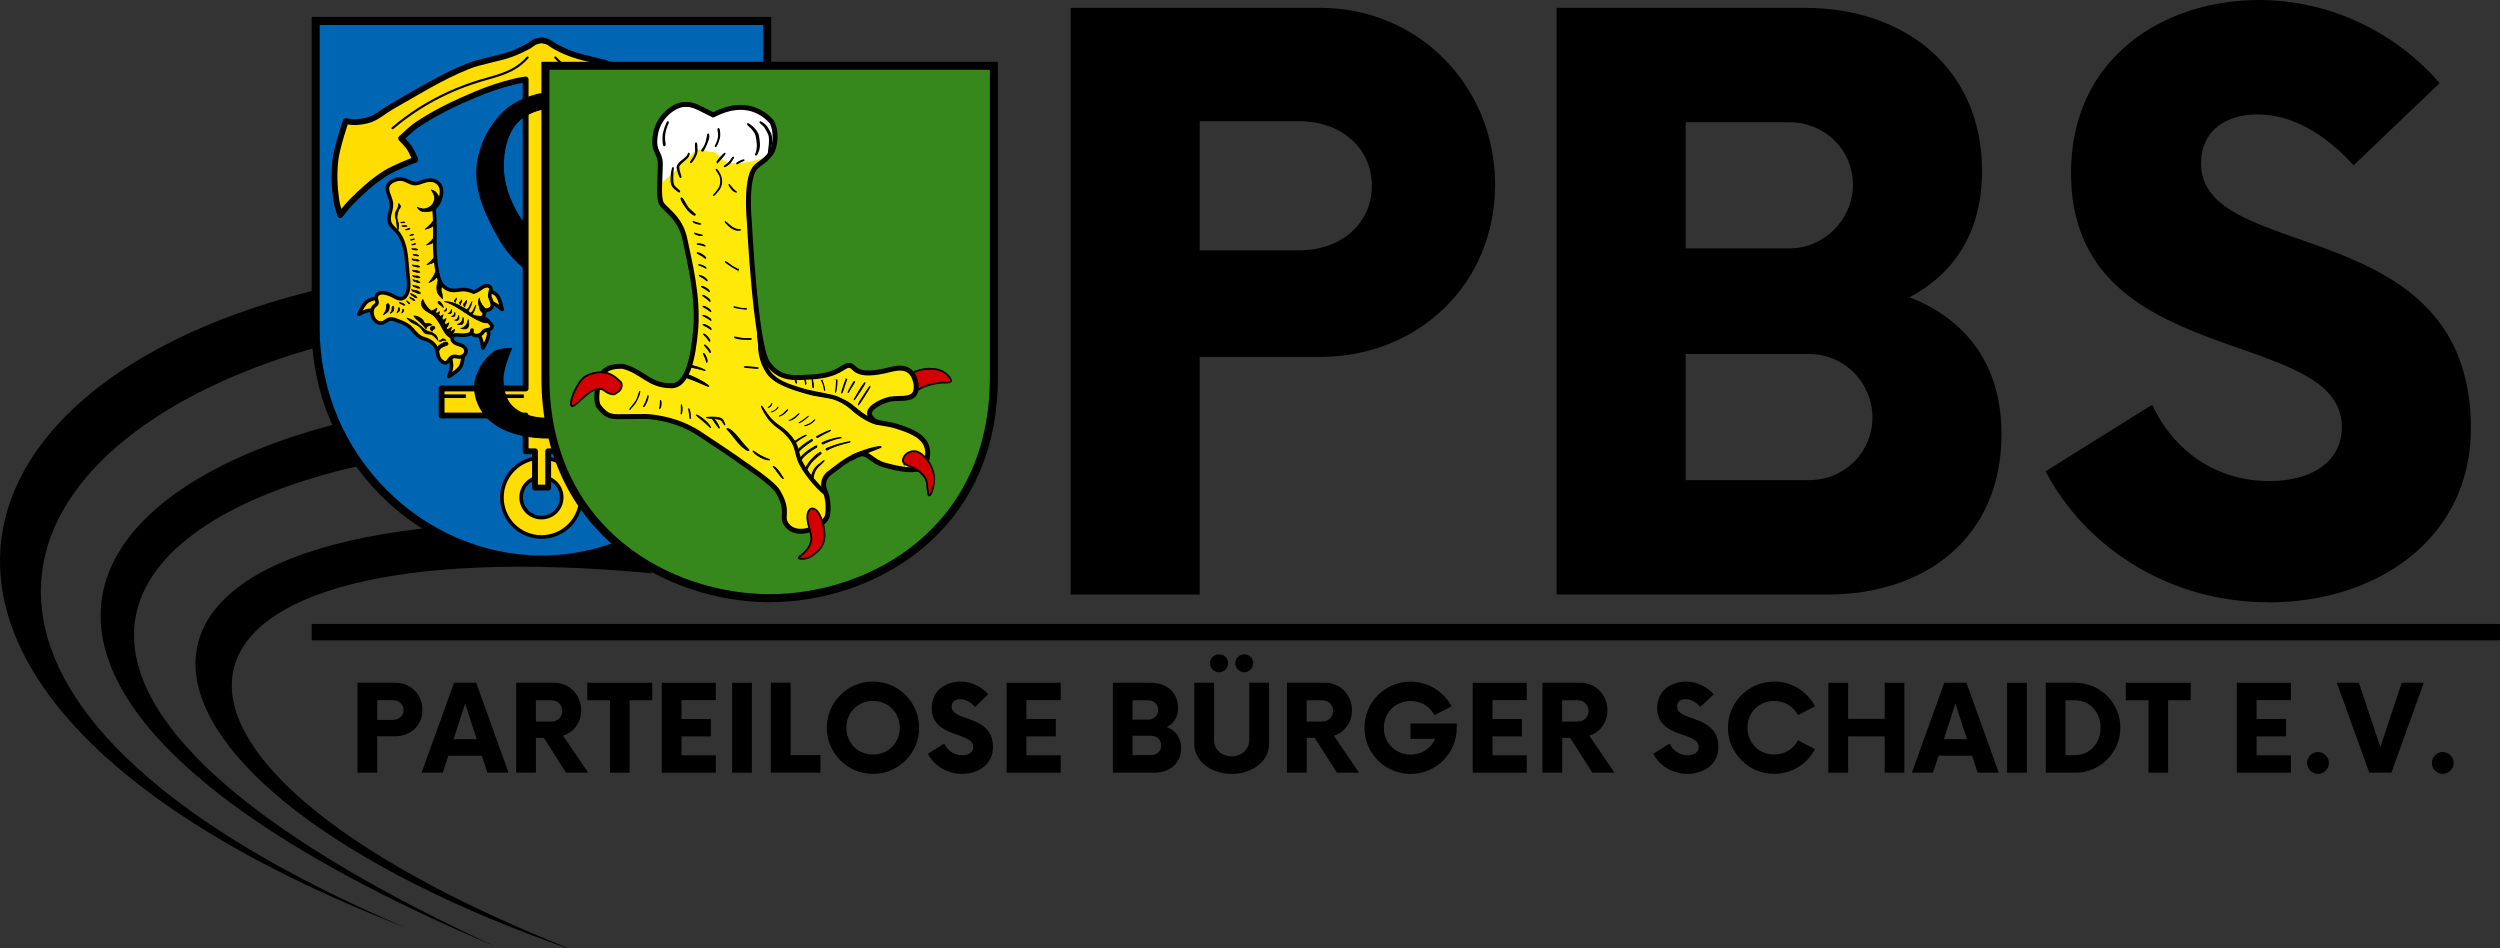 <?xml version="1.0" encoding="UTF-8"?>
<svg id="Ebene_2" data-name="Ebene 2" xmlns="http://www.w3.org/2000/svg" xmlns:xlink="http://www.w3.org/1999/xlink" viewBox="0 0 398.09 150.98">
  <rect x="0" y="0" width="398.09" height="150.98" fill="#333333" stroke="none"/>
  <defs>
    <style>
      .cls-1 {
        stroke-width: .19px;
      }

      .cls-1, .cls-2, .cls-3, .cls-4, .cls-5, .cls-6, .cls-7, .cls-8, .cls-9, .cls-10, .cls-11, .cls-12, .cls-13, .cls-14, .cls-15, .cls-16, .cls-17, .cls-18, .cls-19, .cls-20, .cls-21, .cls-22, .cls-23, .cls-24, .cls-25, .cls-26, .cls-27, .cls-28, .cls-29, .cls-30, .cls-31, .cls-32, .cls-33, .cls-34, .cls-35, .cls-36, .cls-37, .cls-38 {
        stroke: #000;
      }

      .cls-1, .cls-2, .cls-3, .cls-6, .cls-7, .cls-10, .cls-11, .cls-12, .cls-13, .cls-14, .cls-16, .cls-17, .cls-18, .cls-19, .cls-20, .cls-21, .cls-22, .cls-23, .cls-24, .cls-25, .cls-26, .cls-27, .cls-28, .cls-29, .cls-30, .cls-31, .cls-32, .cls-33, .cls-35, .cls-36, .cls-37, .cls-38 {
        stroke-miterlimit: 10;
      }

      .cls-2 {
        stroke-width: .12px;
      }

      .cls-3, .cls-8, .cls-19 {
        stroke-width: .12px;
      }

      .cls-4, .cls-5, .cls-8, .cls-15, .cls-34 {
        stroke-linejoin: round;
      }

      .cls-4, .cls-5, .cls-8, .cls-15, .cls-34, .cls-38 {
        stroke-linecap: round;
      }

      .cls-4, .cls-9, .cls-39, .cls-16, .cls-19, .cls-21, .cls-28, .cls-38 {
        fill: none;
      }

      .cls-4, .cls-34 {
        stroke-width: .35px;
      }

      .cls-5 {
        stroke-width: .93px;
      }

      .cls-5, .cls-15, .cls-34 {
        fill: #fd0;
      }

      .cls-6 {
        stroke-width: .14px;
      }

      .cls-7 {
        stroke-width: .18px;
      }

      .cls-9 {
        stroke-miterlimit: 3.48;
        stroke-width: 2.61px;
      }

      .cls-10 {
        stroke-width: .18px;
      }

      .cls-40 {
        clip-path: url(#clippath);
      }

      .cls-39, .cls-41, .cls-42, .cls-43, .cls-44, .cls-45, .cls-46 {
        stroke-width: 0px;
      }

      .cls-11 {
        stroke-width: .13px;
      }

      .cls-12 {
        stroke-width: .14px;
      }

      .cls-13 {
        stroke-width: .14px;
      }

      .cls-14 {
        stroke-width: .14px;
      }

      .cls-15, .cls-28 {
        stroke-width: .58px;
      }

      .cls-16 {
        stroke-width: 1.28px;
      }

      .cls-17 {
        stroke-width: .16px;
      }

      .cls-18 {
        stroke-width: .16px;
      }

      .cls-47 {
        clip-path: url(#clippath-1);
      }

      .cls-48 {
        clip-path: url(#clippath-4);
      }

      .cls-49 {
        clip-path: url(#clippath-3);
      }

      .cls-50 {
        clip-path: url(#clippath-2);
      }

      .cls-20 {
        stroke-width: .16px;
      }

      .cls-21 {
        stroke-width: .79px;
      }

      .cls-22 {
        stroke-width: .13px;
      }

      .cls-23 {
        stroke-width: .13px;
      }

      .cls-24 {
        stroke-width: .2px;
      }

      .cls-25 {
        stroke-width: .2px;
      }

      .cls-26 {
        fill: #d40000;
        stroke-width: .29px;
      }

      .cls-26, .cls-41, .cls-42, .cls-43, .cls-46 {
        fill-rule: evenodd;
      }

      .cls-27 {
        stroke-width: .11px;
      }

      .cls-29 {
        stroke-width: .17px;
      }

      .cls-41 {
        fill: #36881c;
      }

      .cls-42 {
        fill: #fff;
      }

      .cls-43 {
        fill: #ffe908;
      }

      .cls-30 {
        stroke-width: .22px;
      }

      .cls-31 {
        stroke-width: .12px;
      }

      .cls-32 {
        stroke-width: .21px;
      }

      .cls-33 {
        stroke-width: .17px;
      }

      .cls-35 {
        stroke-width: .17px;
      }

      .cls-36 {
        stroke-width: .17px;
      }

      .cls-45 {
        fill: #0066b3;
      }

      .cls-37 {
        stroke-width: .17px;
      }

      .cls-38 {
        stroke-width: 1.28px;
      }
    </style>
    <clipPath id="clippath">
      <rect class="cls-39" x="14.76" y="62.04" width="135.79" height="88.94"/>
    </clipPath>
    <clipPath id="clippath-1">
      <rect class="cls-39" x="30.76" y="82.04" width="73.33" height="68.94"/>
    </clipPath>
    <clipPath id="clippath-2">
      <rect class="cls-39" x="49.63" y="2.66" width="73.13" height="87.11"/>
    </clipPath>
    <clipPath id="clippath-3">
      <rect class="cls-39" x="49.63" y="2.66" width="73.18" height="87.11"/>
    </clipPath>
    <clipPath id="clippath-4">
      <rect class="cls-39" x="84.76" y="8.39" width="75.79" height="88.86"/>
    </clipPath>
  </defs>
  <g id="Ebene_1-2" data-name="Ebene 1">
    <g class="cls-40">
      <path class="cls-46" d="M163.77,74.63c-103.57-36.31-223.93,17.16-84.92,76.07-135.18-62.48-1.73-103.15,90.3-66.18-1.8-3.3-3.58-6.58-5.38-9.89Z"/>
    </g>
    <path class="cls-46" d="M123.04,44.21c2.46,3.16,4.92,6.31,7.39,9.44C30.51,33.61-54.27,96.88,64.47,147.66-54.75,101.31,6.98,27.31,123.04,44.21Z"/>
    <g class="cls-47">
      <path class="cls-46" d="M96.28,83.25c2.54,2.68,5.08,5.36,7.59,8.05-82.7-7.81-91.14,29.01-12.18,60.16C14.65,124.9,5.74,80.14,96.28,83.25Z"/>
    </g>
    <g class="cls-50">
      <path class="cls-45" d="M122.17,3.34v48.89c0,20.68-16.79,36.88-35.95,36.86-19.16,0-35.95-16.18-35.95-36.86V3.34h71.9Z"/>
    </g>
    <g class="cls-49">
      <path class="cls-38" d="M122.17,3.34v48.89c0,20.68-16.79,36.88-35.95,36.86-19.16,0-35.95-16.18-35.95-36.86V3.34h71.9Z"/>
    </g>
    <path class="cls-15" d="M86.22,72.91c-3.48,0-6.3,2.82-6.3,6.3s2.82,6.3,6.3,6.3,6.29-2.82,6.29-6.3-2.82-6.3-6.29-6.3ZM86.22,75.98c1.78,0,3.22,1.44,3.22,3.22s-1.44,3.22-3.22,3.22-3.23-1.44-3.23-3.22,1.45-3.22,3.23-3.22Z"/>
    <path class="cls-5" d="M86.22,6.41s-.67.11-.97.24c-.44.18-.78.54-1.2.76-.82.44-1.67.83-2.55,1.16-2.31.85-4.82,1.11-7.1,2.03-4.26,1.72-8.17,4.19-12.17,6.46-1.07.61-2,1.47-3.15,1.92-.81.31-1.69.44-2.55.47-.49.02-1.47-.16-1.47-.16,0,0-1.38,4.01-1.64,6.1-.26,2.16-.18,4.36.13,6.51.11.81.64,2.35.64,2.35,0,0,1.01-1.35,1.6-1.95,1.71-1.74,3.52-3.41,5.58-4.71,1.47-.93,4.75-2.16,4.75-2.16,0,0-.51-1.27-.88-1.83-.38-.58-1.36-1.56-1.36-1.56,0,0,1.55-1.51,2.43-2.11,2.9-1.97,6.1-3.5,9.34-4.86,2.11-.9,4.31-1.63,6.54-2.15.4-.1.96-.19,1.51-.27v49.21h-13.38v4.3h13.38v5.7h1.49v5.78h2.1v-5.78h1.49v-5.7h13.38v-4.3h-13.38V12.65c.55.08,1.11.17,1.51.27,2.23.53,4.43,1.26,6.54,2.15,3.23,1.36,6.43,2.89,9.33,4.86.89.6,2.43,2.11,2.43,2.11,0,0-.98.98-1.35,1.56-.38.57-.88,1.83-.88,1.83,0,0,3.28,1.23,4.74,2.16,2.06,1.3,3.88,2.97,5.59,4.71.59.6,1.59,1.95,1.59,1.95,0,0,.53-1.55.64-2.35.31-2.15.39-4.35.12-6.51-.26-2.09-1.64-6.1-1.64-6.1,0,0-.98.18-1.47.16-.87-.03-1.75-.17-2.56-.47-1.15-.44-2.08-1.31-3.16-1.92-3.99-2.27-7.9-4.74-12.16-6.46-2.28-.92-4.79-1.18-7.1-2.03-.88-.32-1.72-.71-2.55-1.16-.42-.22-.77-.58-1.2-.76-.31-.13-.98-.24-.98-.24Z"/>
    <path class="cls-28" d="M89.02,63.09h3.64M79.79,63.09h3.63M98.25,63.09h3.64M70.56,63.09h3.63"/>
    <path class="cls-4" d="M62.51,20.41c1.31-1.11,2.7-2.14,4.15-3.07,3.06-1.96,6.41-3.47,9.89-4.51,1.84-.55,3.74-.97,5.39-1.95.77-.46,1.47-1.05,2.07-1.72"/>
    <path class="cls-4" d="M109.94,20.41c-1.31-1.11-2.7-2.14-4.15-3.07-3.06-1.96-6.41-3.47-9.9-4.51-1.83-.55-3.74-.97-5.39-1.95-.77-.46-1.47-1.05-2.07-1.72"/>
    <path class="cls-18" d="M88.83,14.55c-.41,0-.81.03-1.21.08-2.68.37-5.52,1.34-7.46,3.22-2.39,2.31-4.03,5.71-4.23,9.03-.24,4.04,1.75,8.05,3.8,11.54,1.01,1.72,2.43,3.15,3.94,4.5v-7.14c-.4-.45-.76-.93-1.08-1.45-1.43-2.32-2.42-5.08-2.44-7.81-.02-2.36.49-4.99,2.01-6.81,1.15-1.38,3.04-2.15,4.81-2.44,1.17-.19,2.48-.08,3.51.5.73.41,1.35,1.14,1.58,1.94.31,1.09-.7,2.27-.43,3.36.24.99.84,2.01,1.72,2.51.77.45,1.83.54,2.66.22,1.04-.4,2.02-1.36,2.29-2.44.38-1.52-.35-3.22-1.22-4.52-1.09-1.63-2.85-2.83-4.66-3.58-1.12-.47-2.36-.72-3.59-.73ZM88.76,40.18v7.44c.72.81,1.36,1.67,1.87,2.63,1.57,2.92,2.57,6.36,2.36,9.68-.12,1.86-.67,3.93-2.01,5.23-1.05,1.02-2.69,1.45-4.15,1.43-1.92-.02-4.06-.62-5.38-2.01-1.02-1.07-1.33-2.74-1.36-4.23-.03-1.68,1.36-4.87,1.36-4.87,0,0-1.97-.03-2.72.5-1.71,1.21-3.03,3.35-3.15,5.44-.12,1.95.86,4.05,2.29,5.38,2.22,2.06,5.57,2.81,8.6,2.94,1.87.08,3.88-.34,5.45-1.36.73-.47,1.42-1.06,2.04-1.7.7.64,1.41,1.25,2.14,1.85.72.59,1.45,1.18,2.29,1.59.83.41,1.78.64,2.7.49.69-.11,1.34-.44,1.85-.93-.74-.38-1.44-.84-2.07-1.39-1.35-1.17-2.35-2.66-3.48-4.05-.31-.38-.62-.74-.95-1.11.19-.4.36-.8.51-1.21.74-2.14.53-4.59.07-6.81-.88-4.25-2.82-8.33-5.3-11.9-.81-1.16-1.84-2.13-2.94-3.04Z"/>
    <path class="cls-15" d="M77.08,46.01l-.58,1.9s1.44.16,2.1.43c.51.22,1.36.94,1.36.94,0,0-.31-1.7-.86-2.3-.51-.55-2.03-.96-2.03-.96ZM60.76,47.3s-1.65.22-2.29.7c-.66.49-1.35,2.05-1.35,2.05,0,0,.99-.51,1.54-.61.7-.12,2.15.05,2.15.05l-.05-2.19ZM76.78,51.01l-1.54,1.08s.97,1.08,1.27,1.73c.23.5.39,1.61.39,1.61,0,0,.93-1.47.91-2.29-.03-.79-1.02-2.13-1.02-2.13ZM73.76,56.02l-2.18.22s.34,1.41.31,2.12c-.03.55-.42,1.6-.42,1.6,0,0,1.46-.88,1.88-1.59.4-.69.42-2.35.42-2.35Z"/>
    <path class="cls-15" d="M77.22,49.36c.23.05.48.02.7-.09.11-.06.21-.14.3-.23.08-.1.14-.21.17-.33.03-.12.03-.25,0-.37-.03-.12-.07-.24-.11-.36-.09-.23-.21-.46-.27-.71-.05-.25-.02-.51.05-.75.03-.1.06-.19.09-.3.02-.1.03-.21,0-.31-.02-.09-.07-.17-.13-.23-.07-.06-.15-.11-.23-.14-.17-.06-.35-.05-.53,0-.36.1-.66.35-.98.56-.27.17-.55.31-.84.42-.29-.14-.6-.25-.91-.32-.28-.06-.57-.1-.86-.09-.5.01-.99.16-1.49.14-.59-.02-1.17-.28-1.59-.7-.28-.28-.47-.63-.62-1-.14-.37-.23-.76-.31-1.14-.25-1.26-.38-2.54-.42-3.83-.04-1.46.04-2.92,0-4.38-.02-.67-.07-1.34-.14-2.01.32-.27.59-.61.79-.98.19-.36.31-.76.38-1.17.05-.32.06-.65,0-.96-.06-.31-.2-.62-.42-.85-.25-.28-.61-.45-.98-.52-.45-.08-.92,0-1.35.14-.26.08-.5.18-.76.26-.26.08-.52.13-.79.11-.32-.03-.63-.16-.92-.3-.29-.14-.58-.29-.9-.36-.55-.12-1.14.01-1.64.28-.28.16-.55.36-.7.65-.13.27-.15.58-.09.87.05.29.16.57.27.85.17.45.34.92.34,1.4,0,.48-.15.94-.26,1.41-.11.46-.18.97-.02,1.42.1.27.27.5.46.71s.41.4.6.61c.89.96,1.3,2.26,1.5,3.55.17,1.09.21,2.21.33,3.31.06.51.13,1.02.14,1.53.01.51-.04,1.03-.23,1.51-.08.2-.19.4-.33.56s-.34.29-.55.33c-.23.05-.48,0-.71-.08-.22-.09-.43-.22-.65-.33-.49-.27-1.03-.47-1.58-.52-.15-.01-.3-.01-.44.02-.15.03-.29.08-.4.17-.11.09-.2.22-.25.36-.05.14-.06.29-.03.43.02.13.07.24.1.37.02.06.03.12.03.19,0,.06-.01.12-.04.19-.04.08-.1.15-.17.2-.07.06-.14.11-.21.17-.18.16-.29.38-.35.6-.06.23-.06.47-.02.7.07.45.29.89.65,1.17.13.1.28.18.44.22.16.04.33.05.49.02.22-.05.42-.18.61-.3.19-.12.38-.26.6-.31.19-.04.39-.03.57.01.19.04.36.11.55.18.72.27,1.46.53,2.05,1.03.31.27.57.58.84.89.27.3.57.6.93.79.31.17.66.24.98.37.38.15.73.36,1.03.65.25.25.45.55.56.89.13.4.13.83.28,1.21.13.32.36.6.66.79.07.05.16.1.24.12.09.03.18.04.27.02.13-.03.24-.12.33-.22.08-.1.15-.22.23-.33.09-.12.2-.23.32-.31.12-.08.27-.14.42-.16.15-.02.3.01.44.04.15.03.29.06.44.06.3,0,.59-.15.79-.37.15-.17.24-.39.23-.61,0-.17-.07-.33-.18-.47-.1-.14-.23-.24-.39-.32-.36-.2-.79-.26-1.15-.46-.18-.1-.34-.26-.43-.44-.04-.09-.06-.2-.06-.3,0-.1.04-.2.09-.29.06-.08.14-.15.23-.19.09-.04.19-.07.29-.08.2-.02.4.02.6.04.4.04.81.03,1.21-.05.11-.02.22-.05.33-.09.1-.05.2-.11.28-.19.11-.13.16-.3.14-.47-.05.11-.07.23-.05.34.02.11.07.22.15.31.07.08.16.13.26.17.1.04.2.06.3.06.35.02.7-.12.93-.37.11-.13.2-.28.33-.38.13-.1.3-.14.46-.16s.33-.05.47-.11c.1-.05.19-.11.25-.2.06-.09.09-.2.08-.31-.02-.08-.06-.16-.11-.23-.05-.07-.11-.13-.17-.19-.2-.21-.36-.45-.6-.61-.22-.15-.49-.21-.75-.19.17-.16.29-.35.38-.56.09-.23.12-.49.09-.74"/>
    <path class="cls-8" d="M68.69,30.24s.5.76.52,1.19-.15.91-.44,1.23c-.31.35-.79.56-1.25.61-.37.04-1.09-.26-1.09-.26,0,0,.36.48.64.59.49.19,1.07.11,1.58,0,.23-.05.47-.13.63-.3.38-.37.68-.91.68-1.44,0-.47-.27-.93-.59-1.27-.18-.18-.67-.35-.67-.35ZM63.5,32.41s-.03.34-.07.5c-.11.41-.44.74-.49,1.16-.05.41.16.82.21,1.23.07.54.17,1.62.17,1.62,0,0,.17-.69.16-1.05-.02-.42-.27-.82-.27-1.24,0-.38.1-.76.22-1.12.08-.24.36-.42.34-.67-.01-.17-.29-.43-.29-.43ZM69.15,34.96s-.35.51-.56.73c-.27.3-.89.82-.89.82,0,0,.57-.14.83-.26.27-.13.73-.48.73-.48l-.12-.81ZM64.24,35.34c-.08,0-.16.04-.24.05-.07.01-.2.02-.2.02,0,0,.07.06.11.07.06.02.12-.01.18-.01.07,0,.14.02.21,0,.06-.01.16-.07.16-.07,0,0-.14-.06-.21-.06ZM64.51,35.89s-.03,0-.04,0c-.08,0-.16.04-.23.05-.08.02-.24.02-.24.02,0,0,.08.08.13.1.07.02.15-.01.22-.01.09,0,.18.03.27.02.07-.02.19-.08.19-.08,0,0-.17-.07-.26-.08-.01,0-.02,0-.04,0ZM65.05,36.39c-.09.02-.18.08-.27.11-.07.03-.21.06-.21.06,0,0,.08.06.14.06.06,0,.12-.04.19-.06.08-.02.16-.01.23-.04.06-.02.16-.11.16-.11,0,0-.16-.03-.24-.02ZM65.71,37.31s-.04,0-.06,0c-.08.02-.16.07-.23.1-.06.02-.19.06-.19.06,0,0,.08.05.12.05.06,0,.11-.04.17-.05.07-.02.15,0,.21-.04.05-.02.14-.1.14-.1,0,0-.08-.02-.15-.02ZM69.31,37.55s-.33.48-.53.69c-.26.28-.85.77-.85.77,0,0,.54-.13.79-.24.25-.12.69-.45.69-.45l-.11-.77ZM65.84,38.05s-.05,0-.06,0c-.08.01-.16.07-.24.09-.06.02-.19.06-.19.06,0,0,.07.05.12.05.06,0,.11-.03.17-.05.07-.02.15-.01.21-.04.06-.02.14-.1.14-.1,0,0-.08-.02-.15-.02ZM65.98,38.81c-.08.01-.16.07-.23.09-.06.03-.19.06-.19.06,0,0,.08.05.12.05.06,0,.11-.03.17-.05.07-.02.15,0,.21-.04.06-.02.14-.1.14-.1,0,0-.15-.04-.21-.02ZM66.14,39.6c-.09,0-.19.03-.28.02-.1,0-.3-.02-.3-.02,0,0,.08.11.15.14.08.04.17.01.26.02.1.02.2.06.31.06.08,0,.25-.07.25-.07,0,0-.19-.11-.29-.14-.03,0-.06-.01-.09-.01ZM65.78,40.5s.07.11.12.14c.07.04.17.02.24.04.1.02.19.07.29.08.08,0,.24-.04.24-.04,0,0-.17-.12-.26-.15-.11-.04-.24-.01-.36-.02-.09-.01-.28-.05-.28-.05ZM69.42,40.61s-.35.51-.55.73c-.27.3-.89.81-.89.81,0,0,.57-.14.83-.26.27-.12.73-.47.73-.47l-.12-.81ZM65.59,41.22s.09.15.16.19c.09.06.21.04.32.06.13.03.25.11.39.11.1,0,.32-.06.32-.06,0,0-.21-.17-.34-.21-.15-.05-.32-.02-.47-.03-.13-.02-.37-.06-.37-.06ZM65.66,42.18s.09.15.16.19c.09.06.22.03.32.06.13.03.25.11.39.11.11,0,.32-.05.32-.05,0,0-.22-.17-.35-.21-.15-.05-.32-.02-.47-.03-.13-.02-.37-.06-.37-.06ZM65.68,43.04s.09.15.16.19c.1.05.22.03.33.06.13.03.25.11.38.11.11.01.32-.06.32-.06,0,0-.22-.17-.35-.21-.15-.05-.32-.02-.47-.04-.12-.01-.37-.06-.37-.06ZM69.41,43.2s-.24.56-.4.83c-.2.34-.71.98-.71.98,0,0,.53-.25.76-.42.23-.17.63-.61.63-.61l-.28-.77ZM65.7,43.88s.09.15.16.19c.09.06.21.04.32.06.13.03.25.11.39.11.1,0,.32-.05.32-.05,0,0-.21-.18-.34-.22-.15-.05-.32-.01-.48-.03-.13-.02-.36-.06-.36-.06ZM69.9,44.3s-.23.55-.27.83c-.07.47-.13.98.03,1.43.15.41.8,1.01.8,1.01,0,0-.02-.43-.05-.64-.04-.3-.2-.59-.17-.9.02-.25.26-.71.26-.71l-.59-1.02ZM65.74,44.54s.07.16.14.21c.09.06.21.06.32.1.12.05.23.14.36.16.1.02.32-.02.32-.02,0,0-.19-.2-.31-.26-.15-.07-.31-.05-.47-.09-.12-.03-.36-.11-.36-.11ZM65.73,45.41s.07.16.13.21c.09.07.22.06.32.1.13.05.23.14.36.16.1.02.32-.01.32-.01,0,0-.19-.2-.32-.26-.14-.07-.31-.06-.46-.09-.12-.03-.35-.11-.35-.11ZM65.54,46.1s.09.2.17.27c.11.09.27.08.39.13.16.06.29.18.46.21.14.03.41-.02.41-.02,0,0-.24-.25-.4-.33-.18-.08-.39-.07-.58-.11-.15-.04-.45-.14-.45-.14ZM65.4,46.72s.03.17.08.23c.07.08.19.11.28.17.11.08.2.19.32.24.1.04.32.06.32.06,0,0-.14-.24-.24-.32-.13-.1-.3-.12-.44-.2-.11-.06-.32-.19-.32-.19ZM65.27,47.3s.02.14.06.19c.06.06.16.08.23.13.08.06.15.15.25.19.08.04.25.05.25.05,0,0-.11-.19-.2-.25-.09-.08-.23-.1-.34-.16-.09-.05-.26-.15-.26-.15ZM72.66,47.46s-.1.17-.16.25c-.04.07-.14.11-.14.19,0,.09.13.24.13.24,0,0,.05-.2.09-.3.02-.05.07-.08.09-.13.03-.08-.01-.26-.01-.26ZM76.32,47.47s-.14.33-.15.5c-.02.29.08.58.15.86.05.21.08.44.19.62.12.19.48.48.48.48l.44-.59s-.46-.48-.65-.75c-.13-.19-.25-.4-.33-.61-.07-.17-.13-.52-.13-.52ZM67.33,47.68s-.22.34-.23.54c-.01.28.09.58.25.81.44.61,1.29.81,1.83,1.34.29.29.51.66.73.99.46.67.72,1.47,1.29,2.05.26.26.92.59.92.59l.3-.62s-.25-.06-.49-.14c.07-.05.19-.12.24-.19.13-.17.24-.6.24-.6,0,0-.38.23-.57.33-.11.06-.29.12-.38.16,0-.01-.02-.02-.02-.03.07-.05.19-.12.24-.2.13-.17.24-.6.24-.6,0,0-.38.23-.57.33-.04.02-.09.04-.14.06-.03-.07-.07-.15-.1-.21-.02-.05-.04-.09-.05-.14.07-.04.14-.1.18-.15.13-.17.24-.6.24-.6,0,0-.35.22-.56.33-.04-.14-.08-.27-.14-.4,0,0,0-.01.01-.02.13-.17.23-.6.23-.6,0,0-.25.16-.45.27-.07-.1-.14-.21-.21-.31.11-.19.2-.55.2-.55,0,0-.23.15-.43.26-.09-.1-.18-.2-.28-.29.09-.2.16-.46.16-.46,0,0-.22.15-.42.26-.09-.06-.2-.11-.31-.15.03-.03.05-.05.07-.07.13-.17.23-.6.23-.6,0,0-.37.23-.57.33-.08.04-.19.08-.29.13-.03-.02-.06-.04-.09-.05-.34-.24-.62-.57-.86-.91-.19-.27-.45-.89-.45-.89ZM73.51,47.75s-.13.19-.19.28c-.05.07-.16.12-.16.21,0,.1.15.27.15.27,0,0,.05-.22.1-.32.03-.05.09-.08.11-.14.03-.09-.01-.29-.01-.29ZM74.27,47.82s-.17.26-.26.39c-.07.09-.21.17-.22.29-.01.14.21.36.21.36,0,0,.07-.31.14-.45.04-.07.12-.11.15-.19.04-.13-.02-.4-.02-.4ZM64.77,47.89s0,.09.02.13c.03.06.09.08.13.13.05.05.09.11.15.16.05.04.17.07.17.07,0,0-.05-.14-.1-.2-.05-.06-.14-.09-.21-.15-.05-.04-.15-.13-.15-.13ZM69.91,47.98s-.02,0-.03,0c-.08.02-.14.12-.13.21.01.11.14.19.23.27.1.1.23.16.35.26.09.08.27.26.27.26,0,0-.03-.22-.08-.32-.05-.11-.14-.19-.21-.29-.07-.09-.12-.2-.21-.27-.06-.04-.13-.11-.19-.11ZM70.78,48.03s.45.12.66.21c.43.18.83.41,1.23.64,1.08.61,2.05,1.41,3.16,1.96.49.24.98.52,1.52.57.21.03.64-.09.64-.09l-.4-.29-.35-.28-.36-.18v-.19s-.89.01-1.3-.14c-.14-.05-.27-.12-.39-.2.11-.17.27-.44.35-.64.11-.26.24-.82.24-.82,0,0-.24.49-.37.72-.07.12-.12.27-.23.37-.06.06-.16.13-.25.19-.14-.1-.27-.21-.4-.32.09-.15.29-.47.39-.7.11-.26.24-.82.24-.82,0,0-.23.48-.36.72-.07.13-.13.26-.23.36-.07.07-.18.15-.29.22-.12-.09-.24-.18-.37-.25-.63-.36-1.27-.71-1.97-.91-.38-.11-1.16-.15-1.16-.15ZM63.61,48.13s.04.13.09.18c.06.06.16.07.24.1.09.05.17.13.27.16.08.03.26.02.26.02,0,0-.13-.18-.22-.23-.1-.07-.24-.07-.36-.11-.09-.04-.27-.12-.27-.12ZM61.74,48.36s-.08.02-.11.05c-.08.06-.08.19-.1.29-.04.2.02.41-.04.6-.09.3-.44.82-.44.82,0,0,.47-.26.66-.45.09-.09.17-.2.2-.33.08-.31.18-.75-.06-.96-.03-.02-.06-.03-.1-.03ZM62.57,48.76s-.05.01-.07.03c-.05.04-.05.12-.07.19-.03.13.01.27-.02.39-.05.2-.28.53-.28.53,0,0,.29-.17.41-.29.06-.06.11-.13.13-.21.05-.2.11-.48-.04-.61-.02-.01-.04-.02-.07-.01ZM63.52,48.99s-.04.01-.05.02c-.04.03-.04.09-.05.14-.02.09,0,.19-.02.28-.04.14-.2.39-.2.39,0,0,.21-.13.3-.21.04-.04.08-.09.09-.15.04-.15.08-.35-.03-.45-.01-.01-.03-.01-.05-.01ZM71.06,49.06s-.03.17-.07.24c-.04.06-.09.11-.15.16-.05.03-.15.06-.15.06,0,0,.21.05.3,0,.05-.03.08-.1.1-.16.02-.1-.03-.3-.03-.3ZM64.2,49.22s-.03,0-.04.02c-.03.02-.03.07-.04.1-.02.07,0,.14-.01.21-.03.11-.16.29-.16.29,0,0,.17-.09.23-.16.03-.03.06-.07.07-.11.03-.11.06-.26-.02-.33-.01-.01-.03-.01-.04-.01ZM71.88,49.26s-.05.24-.11.34c-.05.09-.13.16-.2.22-.07.05-.22.09-.22.09,0,0,.3.07.42,0,.08-.04.13-.14.15-.22.03-.14-.04-.43-.04-.43ZM72.42,49.74s-.05.24-.1.34c-.05.09-.13.16-.21.22-.06.05-.21.09-.21.09,0,0,.3.07.42,0,.08-.04.12-.14.14-.22.04-.14-.04-.43-.04-.43ZM73.04,50.23s-.05.28-.13.4c-.06.1-.15.19-.24.26-.07.05-.25.1-.25.1,0,0,.35.08.49,0,.09-.05.14-.16.17-.26.04-.16-.04-.49-.04-.49ZM65.9,50.3s.14.22.22.31c.09.1.19.19.29.28.26.23.54.44.78.69.15.15.29.31.42.48.07.1.21.31.21.31,0,0,.07-.24.16-.33.1-.11.26-.16.4-.21.13-.05.39-.09.39-.09,0,0-.31-.22-.49-.26-.16-.03-.32.07-.48.04-.08-.02-.17-.06-.23-.12-.13-.12-.14-.33-.26-.45-.23-.24-.54-.43-.85-.55-.18-.07-.56-.09-.56-.09ZM73.74,50.55s-.08.41-.18.58c-.09.15-.22.28-.36.37-.11.07-.37.15-.37.15,0,0,.52.11.73,0,.13-.07.21-.24.24-.39.06-.24-.06-.72-.06-.72ZM64.81,50.65s.31.37.51.52c.45.35,1.05.5,1.49.86.36.3.52.82.93,1.06.29.16.67.05.98.18.22.09.4.27.57.43.17.15.44.5.44.5,0,0-.09-.47-.22-.67-.16-.23-.4-.39-.65-.53-.3-.17-.67-.18-.97-.35-.3-.17-.54-.43-.81-.64-.37-.29-.71-.63-1.12-.87-.36-.21-1.15-.49-1.15-.49ZM74.55,50.88s-.11.53-.24.76c-.11.19-.28.35-.46.48-.14.1-.48.19-.48.19,0,0,.67.15.94,0,.18-.09.28-.3.32-.49.07-.3-.08-.93-.08-.93ZM68.93,51.93c-.05,0-.11.02-.16.04-.14.06-.26.22-.26.38,0,.16.29.39.29.39,0,0,.1-.2.19-.29.07-.07.21-.07.24-.16.03-.09.01-.21-.06-.27-.07-.06-.16-.08-.26-.08ZM70.54,53.95c-.14,0-.23.16-.36.23-.09.05-.3.14-.3.14,0,0,.23.05.35.03.1-.02.18-.13.29-.15.16-.04.49,0,.49,0,0,0-.28-.25-.46-.24ZM70.94,54.47c-.17.02-.33.12-.49.2-.2.1-.4.21-.57.36-.14.11-.35.41-.35.41l.26.64s.17-.43.33-.59c.23-.23.58-.32.87-.46.11-.06.28-.05.33-.16.05-.07.02-.19-.03-.26-.06-.09-.18-.15-.29-.15-.03,0-.05,0-.07,0Z"/>
    <path class="cls-34" d="M102.45,40.65s.39,5.6.45,8.41c.02,1.05.07,2.09-.04,3.13-.04.38-.05.79-.23,1.11-.22.4-.59.7-.97.94-.42.26-1.01.18-1.39.48-.43.35-.53.99-.86,1.43-.29.37-.98,1.02-.98,1.02,0,0,1.05-.1,1.51-.34.51-.26.79-.84,1.28-1.13.23-.14.56-.08.75-.27.14-.12.23-.48.23-.48,0,0-.05.87-.19,1.28-.3.86-1.33,1.46-1.35,2.36-.01.45.31.86.6,1.2.23.28.86.64.86.64,0,0,.18-.47.15-.71-.03-.33-.41-.58-.38-.9.07-.7.81-1.15,1.2-1.73.41-.62,1.2-1.88,1.2-1.88,0,0,.37.56.53.86.18.35.37.7.45,1.09.07.34-.05.71,0,1.05.06.36.3.69.34,1.05.02.21.04.46-.07.64-.18.27-.83.48-.83.48,0,0,1.02.07,1.43-.19.23-.14.43-.41.45-.67.04-.41-.43-.72-.49-1.13-.11-.77.26-2.33.26-2.33,0,0,.47.41.68.64.33.35.51.85.9,1.13.27.19.67.11.94.3.41.29.45.98.9,1.2.54.26,1.8-.07,1.8-.07,0,0-.64-.15-.9-.34-.26-.19-.46-.46-.6-.75-.13-.26-.06-.59-.22-.83-.26-.37-.78-.47-1.09-.79-.34-.35-.47-.87-.83-1.2-.22-.2-.54-.27-.79-.45-.38-.27-.84-.51-1.02-.94-.11-.27.03-.57.04-.86.07-2.24.08-4.48.15-6.72.05-1.4.19-4.21.19-4.21l-4.06-1.54Z"/>
    <path class="cls-19" d="M103.64,43.82v3.34"/>
    <path class="cls-19" d="M103.71,49.61v3.32"/>
    <path class="cls-3" d="M105.3,43.98s-.07.01-.1.03c-.07.04-.06.16-.12.21-.08.06-.29.09-.29.09,0,0,.26.06.39.04.08-.02.17-.04.21-.1.04-.06.06-.17,0-.22-.02-.02-.06-.04-.09-.04ZM105.23,44.81c-.06,0-.12.01-.17.04-.12.07-.08.27-.19.35-.12.1-.45.15-.45.15,0,0,.41.09.61.06.13-.03.28-.06.34-.17.07-.1.09-.28,0-.37-.04-.04-.09-.05-.15-.06ZM105.18,45.68c-.06,0-.12.01-.16.04-.11.06-.08.25-.18.33-.11.1-.43.14-.43.14,0,0,.4.09.6.06.12-.02.26-.06.32-.16.06-.1.08-.27,0-.35-.04-.04-.09-.05-.15-.05ZM105.47,46.56c-.06.01-.11.03-.16.05-.15.09-.11.35-.24.46-.16.13-.58.19-.58.19,0,0,.54.12.8.07.16-.03.35-.08.43-.22.09-.14.11-.37,0-.49-.06-.06-.16-.08-.25-.07ZM105.58,49.11c-.06,0-.11.02-.16.04-.1.06-.08.25-.17.33-.11.09-.42.14-.42.14,0,0,.39.08.57.05.11-.03.25-.06.31-.16.06-.09.08-.26,0-.34-.03-.04-.09-.05-.14-.06ZM105.29,51.54c-.05,0-.1.02-.14.05-.13.07-.09.29-.21.39-.14.11-.5.16-.5.16,0,0,.46.1.69.06.14-.03.3-.07.37-.19.07-.11.09-.31,0-.41-.05-.05-.14-.07-.22-.06ZM105.24,52.48c-.05,0-.11.01-.15.03-.1.06-.07.23-.17.31-.11.09-.4.13-.4.13,0,0,.37.08.55.05.11-.02.24-.05.3-.15.06-.09.08-.24,0-.32-.03-.04-.08-.05-.14-.05Z"/>
    <path class="cls-15" d="M107.01,29.58s.06-.33.18-.43c.09-.07.24,0,.33-.06.11-.08.05-.32.18-.36.11-.04.22.11.33.16.15.05.3.16.45.12.2-.05.28-.32.46-.43.16-.09.37-.22.54-.15.22.09.26.4.36.61.06.11.06.27.15.36.14.13.39.08.52.21.18.18.23.46.3.7.06.2.09.41.09.61,0,.26.09.58-.09.76-.1.1-.34-.05-.43.06-.1.14.01.36.09.52.12.24.41.36.57.58.1.12.21.24.24.4.06.23-.06.72-.06.72,0,0,.24-.02.36,0,.09.02.16.11.24.09.2-.04.27-.33.45-.4.16-.05.32.02.48.03.18.02.4-.07.52.06.14.15-.09.44.03.6.14.19.44.19.67.24.2.04.46-.08.61.06.15.15,0,.44.06.64.07.22.27.39.33.6.06.21.19.49.06.67-.15.2-.49.08-.73.15-.15.05-.29.11-.42.18-.11.06-.21.13-.3.21-.12.11-.31.4-.31.4,0,0,.24.23.34.36.14.2.16.49.36.64.15.1.35.05.52.09.24.07.54.08.7.27.16.18.22.46.18.7-.02.15-.23.22-.24.36-.01.18.18.32.24.48.08.21.22.44.18.67-.05.29-.46.44-.52.73-.03.18.17.34.15.52-.02.27-.18.53-.36.73-.07.08-.17.17-.28.18-.2.02-.35-.22-.55-.24-.14-.02-.29.14-.42.09-.17-.06-.27-.24-.33-.4-.07-.15.07-.39-.06-.48-.14-.11-.38-.04-.52.06-.08.06-.07.19-.12.28-.11.17-.28.29-.43.42-.12.12-.23.29-.4.33-.23.07-.52.05-.72-.09-.2-.13-.36-.61-.36-.61,0,0-.09.37-.21.52-.16.19-.43.27-.64.4-.1.06-.19.19-.31.18-.15,0-.21-.26-.36-.27-.17-.02-.31.22-.48.21-.15-.01-.26-.15-.4-.21-.21-.11-.4-.28-.64-.31-.2-.02-.39.1-.58.16-.16.05-.32.19-.48.15-.21-.05-.32-.31-.48-.46-.1-.09-.17-.25-.3-.27-.31-.05-.55.42-.85.36-.23-.04-.4-.28-.52-.48-.1-.17-.04-.4-.12-.58-.1-.2-.23-.48-.45-.52-.16-.03-.37.09-.43.24-.07.2.22.39.21.6,0,.27-.13.53-.3.73-.16.19-.39.4-.64.4-.22-.01-.35-.29-.55-.4-.11-.06-.22-.2-.33-.15-.18.07-.09.39-.21.55-.18.21-.42.47-.7.45-.13,0-.17-.24-.3-.24-.22,0-.33.38-.55.36-.13,0-.18-.23-.3-.24-.14-.01-.22.14-.33.21-.23.15-.43.44-.7.43-.28-.02-.44-.33-.64-.52-.15-.14-.24-.35-.42-.45-.28-.17-.72-.01-.94-.24-.16-.16-.19-.44-.15-.67.02-.12.18-.19.18-.3,0-.22-.22-.38-.3-.58-.08-.19-.2-.37-.18-.58.03-.3.42-.79.42-.79,0,0-.55-.11-.79,0-.19.09-.21.38-.4.48-.16.09-.38.16-.55.09-.23-.08-.4-.34-.48-.57-.08-.25.18-.57.03-.79-.19-.29-.8-.06-.97-.36-.13-.23.02-.54.12-.79.11-.28.29-.56.55-.73.24-.16.69.06.85-.18.12-.18-.17-.43-.12-.64.07-.28.27-.54.52-.67.26-.12.85,0,.85,0,0,0-.2-.38-.34-.55-.12-.15-.41-.2-.42-.4-.03-.31.53-.42.58-.73.02-.15-.08-.29-.16-.42-.08-.16-.31-.25-.3-.43.01-.26.34-.39.48-.6.07-.1.13-.2.18-.3.13-.2.2-.44.36-.61.11-.11.24-.26.4-.24.16.02.23.22.33.33.13.14.18.42.36.43.26.01.36-.37.55-.55.11-.1.19-.27.33-.3.16-.03.45.15.45.15,0,0-.2-.29-.18-.45.02-.23.37-.35.36-.58-.01-.21-.37-.3-.4-.52-.02-.18.11-.34.21-.48.1-.16.22-.33.4-.4.15-.06.33.09.48.03.14-.06.21-.22.3-.33.17-.21.23-.52.46-.67.14-.1.34-.2.48-.13.15.08.07.34.18.46.09.09.23.17.36.15.15-.02.26-.16.36-.28.13-.15.17-.37.3-.52.13-.13.36-.15.45-.3.15-.24-.08-.63.09-.85.12-.16.35-.2.55-.21.2,0,.38.23.57.18.27-.06.31-.56.58-.57.2-.02.39.19.48.36.08.15-.03.35.06.49.16.23.57.18.76.39.14.16.16.4.21.61.06.26-.04.56.09.79.15.24.7.49.7.49Z"/>
    <path class="cls-3" d="M111.22,33.85c-.02-.07-.1-.12-.17-.14-.17-.06-.36,0-.55.03-.16.03-.31.08-.45.16-.1.05-.18.16-.3.2-.18.07-.39,0-.58.06-.13.04-.23.13-.34.19-.2.1-.39.33-.61.3-.11-.02-.2-.14-.27-.23-.11-.17-.07-.41-.19-.58-.09-.14-.3-.16-.39-.3-.09-.13-.15-.3-.13-.45.03-.19.31-.29.31-.48,0-.17-.11-.4-.28-.42-.31-.04-.61.34-.7.64-.06.21.07.44.16.64.07.16.17.3.28.44.13.15.32.24.44.41.13.18.11.45.28.59.16.14.39.21.59.17.23-.05.33-.4.56-.45.16-.04.32.11.48.11.24,0,.52-.03.7-.17.11-.09.08-.31.2-.37.15-.07.31.1.47.08.15-.02.31-.06.41-.17.05-.06.09-.16.06-.23ZM113.88,38.22c-.04.14-.29.04-.44.06-.19.03-.4,0-.58.09-.11.06-.19.17-.27.27-.09.13-.16.28-.2.42-.04.15-.09.32-.06.47.04.22.21.41.33.59.11.19.35.32.38.53.02.16-.1.3-.19.44-.07.12-.21.2-.25.33-.04.15.03.31.05.47.01.1.08.22.03.31-.05.08-.17.14-.27.12-.28-.05-.58-.33-.58-.61,0-.22.35-.28.47-.47.08-.12.18-.26.16-.41-.03-.18-.26-.27-.38-.42-.17-.21-.46-.39-.47-.66,0-.21.21-.36.33-.53.12-.18.3-.33.39-.53.08-.15.04-.35.14-.48.1-.14.28-.21.44-.3.15-.07.31-.2.47-.17.22.05.57.25.5.47ZM106.2,40.16c-.08,0-.15-.09-.16-.17,0-.17.2-.28.31-.41.13-.15.23-.35.42-.44.11-.05.26-.05.38-.02.3.08.49.51.8.48.14-.01.18-.22.31-.27.23-.07.5,0,.72.09.2.09.36.27.5.44.14.18.14.45.3.61.16.17.48.14.59.33.1.17.02.4.02.59,0,.13-.05.27-.03.39.02.18.13.34.17.52.04.18.15.36.08.54-.05.13-.19.28-.33.27-.24-.02-.43-.31-.5-.55-.03-.12.04-.25.08-.37.06-.19.27-.36.23-.56-.03-.17-.21-.27-.34-.37-.19-.16-.46-.22-.63-.41-.12-.14-.13-.36-.25-.52-.1-.13-.22-.32-.39-.33-.14,0-.19.24-.33.27-.25.05-.51-.09-.73-.2-.18-.09-.27-.34-.47-.36-.13-.01-.23.11-.34.17-.14.08-.24.3-.41.28ZM110.72,38.5c-.02-.16-.18-.3-.33-.34-.16-.05-.32.13-.48.11-.16-.01-.29-.17-.45-.19-.23-.02-.48.06-.7.14-.15.06-.36.09-.42.23-.06.14-.03.37.11.44.12.06.23-.14.36-.17.1-.02.21-.01.31,0,.18.02.35.18.52.11.16-.06.11-.39.28-.42.15-.03.22.21.36.25.11.04.26.06.36,0,.05-.03.1-.09.09-.16ZM104.06,39.66c-.15.09-.42.02-.5-.14-.09-.19.09-.44.23-.59.19-.2.47-.37.75-.37.26,0,.55.12.7.33.15.19.08.48.11.72.02.14-.02.29.05.41.07.13.22.18.34.27.12.09.27.15.38.25.17.16.33.34.41.56.06.16.08.34.03.5-.04.1-.14.18-.22.25-.12.1-.23.25-.39.27-.09.01-.25-.02-.27-.11-.03-.14.26-.15.31-.28.06-.15.04-.35-.03-.5-.11-.22-.36-.32-.55-.48-.15-.14-.34-.24-.45-.42-.08-.13-.11-.29-.14-.44-.03-.14.05-.31-.02-.44-.05-.1-.15-.21-.27-.23-.15-.03-.34.03-.44.14-.07.08.05.27-.05.33ZM104.06,35.33c-.13-.07-.27.11-.39.19-.17.11-.39.22-.47.41-.07.15-.07.35,0,.5.05.11.21.15.28.25.06.1.11.24.09.36-.03.14-.22.19-.23.33-.02.16.09.34.22.44.1.08.26.1.39.09.19,0,.36-.22.55-.17.15.04.16.27.3.34.18.1.41.14.61.09.22-.05.41-.2.56-.37.12-.14.2-.31.25-.48.05-.21-.06-.44.02-.64.05-.12.2-.18.25-.3.06-.14.08-.3.03-.44-.07-.18-.23-.38-.42-.41-.16-.02-.39.06-.42.22-.03.14.2.2.27.33.05.1.15.22.09.33-.05.11-.29.03-.34.14-.05.1.05.23.08.34.03.16.16.33.09.48-.04.09-.16.16-.27.16-.15,0-.25-.16-.37-.23-.11-.07-.2-.21-.33-.2-.11.01-.14.17-.23.22-.12.06-.26.14-.39.09-.12-.03-.21-.15-.25-.27-.07-.17.08-.39,0-.56-.07-.15-.3-.17-.36-.31-.05-.11-.04-.26.02-.38.08-.16.34-.17.41-.33.03-.07.05-.18-.02-.22ZM100.48,40.93s-.35-.22-.37-.41c-.03-.15.14-.27.19-.42.03-.11.02-.24.06-.36.05-.12.15-.23.23-.34.1-.13.19-.33.36-.36.25-.04.46.22.69.33.2.1.4.2.59.3.15.08.35.1.45.23.14.18.04.46.14.66.1.2.3.33.45.5.09.1.21.18.27.3.04.09.07.2.03.28-.05.1-.16.17-.27.17-.18.01-.32-.15-.47-.25-.14-.09-.29-.18-.37-.33-.11-.19-.04-.44-.12-.64-.06-.14-.14-.29-.27-.36-.13-.06-.3.05-.44,0-.12-.04-.18-.18-.28-.25-.12-.07-.26-.16-.39-.14-.11.02-.2.11-.27.2-.1.13-.15.3-.19.45-.04.15-.03.44-.03.44ZM106.88,34.08c.1.15.06.37,0,.55-.07.21-.18.48-.39.53-.14.03-.25-.14-.37-.2-.15-.08-.29-.25-.45-.22-.22.04-.27.43-.48.48-.26.06-.54-.1-.77-.23-.19-.11-.42-.24-.47-.45-.06-.23.15-.45.23-.67.07-.2.2-.39.23-.59.04-.25.04-.51-.03-.75-.05-.14-.19-.23-.23-.37-.03-.1-.09-.24-.02-.31.15-.14.44-.05.59.08.19.16.15.46.22.7.05.16.13.31.12.47-.01.29-.2.54-.28.81-.05.16-.2.34-.13.5.06.12.24.22.38.19.21-.05.2-.44.41-.5.16-.05.31.15.48.16.14,0,.27-.04.39-.09.1-.04.17-.16.28-.17.1-.01.22.03.28.11ZM102.52,36.85c-.15-.07-.34-.06-.48.02-.19.1-.22.36-.34.53-.11.14-.19.34-.36.39-.22.07-.47-.04-.67-.14-.24-.12-.36-.42-.61-.53-.18-.08-.4-.14-.58-.06-.17.07-.34.26-.33.44.01.17.2.28.34.36.19.11.46.05.64.17.15.1.16.36.31.45.26.15.6.17.88.06.33-.14.41-.61.72-.8.14-.08.33-.02.47-.11.14-.09.3-.24.3-.41,0-.16-.14-.31-.28-.37ZM97.84,39.66c-.07-.02-.16.05-.2.11-.08.13-.11.31-.06.45.08.24.27.51.52.55.29.05.56-.2.75-.42.18-.2.11-.55.3-.73.13-.12.33-.14.51-.17.18-.03.43.12.56-.02.11-.11.08-.34.02-.48-.07-.15-.23-.26-.39-.28-.18-.02-.34.11-.51.2-.18.1-.38.21-.52.38-.13.16-.14.4-.27.56-.09.13-.2.31-.36.3-.14-.01-.18-.21-.27-.33-.03-.04-.03-.1-.08-.11ZM113.46,37.27c-.09-.15-.3-.25-.47-.25-.12,0-.22.13-.33.19-.1.06-.18.16-.3.19-.12.03-.28.05-.39-.03-.16-.11-.09-.4-.22-.55-.17-.21-.41-.44-.69-.45-.22-.01-.42.19-.61.31-.14.09-.23.34-.41.31-.08-.01-.06-.18-.14-.2-.1-.03-.19.07-.28.13-.09.06-.15.21-.27.2-.21-.02-.32-.3-.44-.48-.11-.19-.05-.48-.23-.61-.12-.08-.29-.03-.44,0-.18.04-.49.03-.52.22-.02.18.32.16.44.3.11.14.11.35.22.48.11.14.27.27.44.33.36.13.78.1,1.16.03.24-.05.47-.17.69-.3.12-.07.21-.28.34-.25.31.08.22.62.44.86.12.14.29.28.47.3.23.03.42-.2.64-.23.25-.04.53.15.76.03.06-.03.1-.11.12-.19.03-.1.07-.23.02-.33ZM106.78,29.61c-.07.14.17.26.25.39.08.12.21.21.23.36.02.1-.03.22-.09.31-.07.1-.29.08-.31.2-.03.23.3.37.47.55.14.14.29.27.44.39.16.14.29.38.5.39.29.02.45-.46.73-.45.15,0,.23.19.36.25.22.09.45.16.69.16.11,0,.26,0,.31-.09.07-.11.03-.28-.05-.39-.09-.15-.3-.2-.45-.28-.15-.09-.29-.23-.47-.23-.19,0-.32.2-.5.25-.23.07-.49.17-.72.08-.19-.08-.3-.3-.38-.48-.06-.17.02-.36-.03-.53-.05-.17-.16-.32-.27-.45-.13-.17-.27-.35-.47-.42-.08-.03-.21-.06-.25.02ZM101.87,28.86s.11.29.2.42c.07.11.17.2.27.29.08.08.26.13.27.24.01.15-.19.23-.29.35-.2.24-.56.4-.61.71-.05.23.06.52.24.68.17.16.48.04.67.18.2.16.32.43.38.69.05.26-.09.77-.09.77,0,0,.42-.29.51-.51.08-.2.06-.44,0-.64-.06-.21-.2-.4-.33-.58-.14-.18-.47-.26-.46-.48,0-.15.17-.26.31-.31.16-.06.34.05.51.03.24-.04.48-.14.68-.27.18-.11.23-.45.44-.44.28.01.32.46.53.64.11.09.23.18.37.22.16.05.38-.1.51,0,.15.13.1.38.11.58,0,.15-.05.44-.05.44,0,0,.45-.4.53-.67.05-.15.03-.33-.04-.46-.08-.14-.25-.19-.38-.29-.15-.1-.33-.17-.44-.31s-.09-.33-.2-.47c-.1-.11-.23-.23-.38-.27-.14-.02-.29.06-.42.11-.2.08-.36.24-.55.33-.18.08-.37.2-.55.16-.12-.03-.2-.14-.27-.24-.07-.11-.04-.29-.14-.37-.11-.1-.31-.03-.44-.11-.13-.08-.19-.22-.29-.33-.07-.07-.2-.22-.2-.22l-.4.13ZM96.52,40.21s.2-.1.29-.18c.15-.12.26-.28.35-.44.14-.23.33-.73.33-.73,0,0,.1.37.07.55-.05.25-.27.43-.38.66-.05.11-.04.26-.14.33-.07.06-.19.07-.29.04-.11-.04-.24-.24-.24-.24ZM103.3,34.06s-.18.2-.31.22c-.18.04-.39-.02-.53-.13-.21-.17-.12-.59-.35-.73-.13-.08-.3,0-.44,0-.22-.01-.46.02-.66-.07-.22-.09-.34-.37-.58-.44-.18-.05-.38.07-.57.05-.3-.04-.67-.08-.86-.31-.09-.11-.06-.28-.07-.42-.01-.14,0-.4,0-.4l.37-.31s.32-.03.4.09c.1.14-.18.36-.09.51.1.17.37.13.55.18.1.03.2.03.29.07.22.1.36.35.59.42.14.04.3,0,.44-.03.14-.03.26-.18.4-.15.24.05.4.3.53.51.1.17.05.4.16.55.1.15.27.23.42.31.09.05.31.09.31.09ZM96.19,35.79s.21.1.33.13c.32.09.66.05.97.16.07.03.13.11.2.11.23-.02.37-.28.55-.42.15-.11.24-.33.42-.35.18-.03.33.16.51.2.21.05.45.15.66.07.17-.07.21-.3.35-.42.13-.11.28-.22.44-.27.18-.05.39.08.57.02.21-.07.51-.42.51-.42,0,0-.14.46-.31.61-.2.19-.52.17-.75.31-.13.08-.23.2-.33.31-.12.14-.18.37-.35.42-.29.08-.56-.29-.86-.27-.22.02-.4.2-.6.31-.23.13-.44.36-.71.4-.13.02-.24-.08-.38-.09-.25-.02-.51.11-.75.04-.15-.04-.27-.14-.37-.24-.09-.08-.22-.27-.22-.27l.11-.35Z"/>
    <path class="cls-41" d="M86.85,10.48h71.41v49.63c0,24.57-19.71,35.15-35.69,35.15s-35.72-10.57-35.72-35.15V10.48Z"/>
    <g class="cls-48">
      <path class="cls-16" d="M86.85,10.48h71.41v49.62c0,24.57-19.71,35.15-35.69,35.15s-35.72-10.57-35.72-35.15V10.48Z"/>
    </g>
    <path class="cls-26" d="M145.06,59.43s1.54-.71,2.78-.71,2.08.18,2.83.82c.5.43,1.49,1.43-.1,1.38-1.26-.04-1.91.2-2.89.46-.9.23-2.01,1.02-2.01,1.02,0,0,.21-.96.05-1.64-.23-.99-.67-1.18-.67-1.33Z"/>
    <path class="cls-43" d="M113.56,18.3c-2.24-1.07-3.05-1.77-4.61-1.67-1.56.09-4.09,1.84-4.58,4.75-.48,2.91.78,2.81.78,4.75s-.39,5.33.19,6.3c.59.97,3.02,2.27,3.71,5.63.78,3.78,2.09,8.84,1.76,14.06-.19,1.72-.61,9.35-3.9,9.31-3.6,0-4.55-2.29-7.72-3.09-1.54-.07-3.1.22-3.65,1.92-.56,1.76-.71,3.82-.18,4.48.99,1.26,1.63,1.61,2.98,1.61,3.07,0,4.52-.06,5.06,0,5.23.54,7.91,2.68,9.03,3.41,4.79,3.14,6.05,4.13,6.05,4.13,0,0,4.54,2.97,5.38,4.39,1.92,3.23.43,3.85,1.34,5.2,1.72,2.54,6.26.26,6.57-1.4.23-1.19.01-2.97-.32-3.68-.77-1.65.1-2.69.7-3.1,1.28-.89,2.37-2.05,4.72-2.95,1.31-.43,1.97,1.19,4.02,1.73,1.92.51,6.08,1.63,6.65-.62.83-3.27-1.24-4.5-5.04-5.65-1.85-.56-3.24-.18-3.96-1.58-.54-1.07,1.41-2.22,3.19-2.67,1.99-.3,4.42.46,4.15-2.34-.42-2.47-1.89-2.93-3.99-2.39-6.2,1.61-5.53-.67-6.71-.64-1.03.03-1.58,1.61-6.04,1.85-2.29.13-5.03.6-6.94-2.31-1.92-2.92-2.88-22.45-2.88-22.45,0,0-.57-5.55.57-7.99.59-1.23,1.65-1.23,2.81-2.79.86-1.16.99-3.65.2-5.08-1.05-1.18-4.05-3.88-9.33-1.11Z"/>
    <path class="cls-36" d="M121.25,64.69s0,.04.02.1c.03.06.06.15.12.26.05.11.13.26.21.41.09.16.2.35.32.55.13.2.27.43.45.66.18.22.39.48.64.71.24.24.54.48.84.71.31.23.63.45.93.74.31.29.6.6.89.96.29.36.52.72.71,1.18.19.46.29.94.42,1.45s.33,1.08.59,1.58c.26.49.59,1.01.93,1.49s.72.97,1.13,1.43c.4.46.84.94,1.31,1.37.14.12.3.26.45.38l.34-.4c-.15-.12-.29-.24-.43-.36-.47-.43-.86-.86-1.27-1.32-.4-.46-.76-.92-1.1-1.39-.34-.48-.64-.93-.91-1.42-.27-.49-.44-.96-.57-1.47-.14-.52-.26-1.05-.46-1.51-.2-.45-.5-.91-.8-1.27-.3-.35-.63-.69-.94-.98-.32-.29-.68-.52-.99-.74-.31-.22-.59-.43-.84-.66-.26-.22-.45-.45-.65-.66-.19-.22-.33-.43-.47-.61-.14-.19-.26-.36-.36-.52s-.18-.28-.25-.39c-.07-.1-.13-.18-.16-.23-.04-.05-.07-.07-.07-.07Z"/>
    <path class="cls-36" d="M120.76,52.33c-.34,1.06.12,2.16.05,3.24.17,2.1,1.13,4.3,3.06,5.35,1.63.92,3.46,1.42,5.26,1.92,1.69.4,3.5.43,5.07,1.21,1.59.94,4.17,3.14,6.1,3.5.52-.26-1.94-.93-2.16-1.21-1.75-1.03-3.52-2.91-5.59-3.38-1.72-.43-3.49-.62-5.18-1.18-1.72-.55-3.64-1.1-4.76-2.61-1.22-1.67-1.36-3.81-1.46-5.8-.02-.33.11-1.31-.4-1.09.52.8-.1,1.7.11,2.54.26,1.84.42,3.9,1.86,5.26,1.42,1.31,3.38,1.81,5.18,2.39,1.53.46,3.13.59,4.66,1.01,1.26.36,2.48,1.14,3.4,2.03.87.76,2.85,2.06,4.05,2.1.24-.44-2.17-1.15-2.41-1.6-1.43-.98-2.5-2.31-4.3-2.69-2.04-.59-4.22-.61-6.21-1.4-1.93-.59-4.07-1.32-5.1-3.19-.89-1.44-1.02-3.16-1.16-4.8-.07-.52-.19-1.06-.07-1.58Z"/>
    <path class="cls-23" d="M123.87,75.28c-.11-.15-.19-.28-.29-.4-.09-.12-.17-.23-.25-.32-.07-.09-.13-.15-.18-.2-.04-.05-.06-.08-.05-.1.01-.02.05,0,.11.02.06.02.15.08.24.15.09.07.2.18.3.3.11.11.21.26.32.4.1.15.2.29.28.42s.16.24.22.34.11.17.15.23.05.09.04.1c-.02.02-.05,0-.11-.04-.06-.03-.14-.1-.22-.19-.08-.08-.18-.2-.27-.32-.09-.12-.19-.26-.29-.41Z"/>
    <path class="cls-23" d="M121.06,72.8c-.19-.1-.37-.21-.52-.32s-.28-.22-.38-.32c-.1-.09-.18-.18-.22-.24-.05-.07-.06-.11-.05-.12.02-.02.06,0,.13.05.06.04.16.1.27.18.11.08.24.17.4.27.16.1.32.19.51.29.18.1.35.18.52.26.17.07.31.12.44.18.13.05.23.08.31.11.07.03.11.06.11.07,0,.02-.05.03-.13.03-.08,0-.2-.02-.33-.04-.14-.03-.31-.07-.48-.13-.17-.07-.37-.15-.56-.25Z"/>
    <path class="cls-7" d="M117.3,70.16c-.5-.6-.95-1.26-1.51-1.81-.12-.19.23-.07.31-.02.38.2.68.52.97.82.66.72,1.22,1.53,1.91,2.22.08.11.27.23.26.37-.18.05-.34-.12-.5-.2-.56-.36-1.02-.87-1.44-1.38Z"/>
    <path class="cls-23" d="M114.22,66.72c-.24-.03-.46-.06-.67-.07-.21-.02-.4-.03-.55-.05-.16-.02-.29-.03-.38-.05-.09-.02-.14-.04-.14-.06,0-.02.05-.03.14-.04.09-.02.22-.03.38-.03.16-.01.35-.02.56-.01.21,0,.45.02.69.05.24.03.53.12.69.24.17.13.28.35.34.5.06.15.11.27.14.35.03.09.03.14.02.15-.02.01-.05-.03-.11-.1-.05-.07-.13-.18-.21-.31-.08-.14-.14-.28-.31-.39-.18-.11-.35-.16-.59-.19Z"/>
    <path class="cls-23" d="M113.88,67.36c-.08-.13-.16-.23-.22-.34-.07-.1-.13-.19-.19-.27-.06-.08-.09-.13-.13-.18-.04-.04-.05-.06-.05-.08,0-.02.05-.02.1,0,.05.02.13.07.2.13.08.06.17.16.25.26.08.1.17.21.25.33.08.12.16.24.22.35.06.11.11.22.15.31.04.09.07.16.08.21.02.06.02.09,0,.1s-.04-.01-.08-.05-.09-.1-.15-.18c-.06-.07-.13-.17-.2-.28-.07-.1-.15-.21-.23-.33Z"/>
    <path class="cls-23" d="M112.02,67.09c-.17-.14-.32-.27-.46-.38-.15-.12-.27-.22-.38-.32-.1-.09-.19-.17-.24-.22-.06-.06-.08-.1-.07-.11.01-.01.05,0,.13.03.08.03.18.08.3.16s.26.17.41.28c.16.1.32.23.48.37.16.14.32.29.45.42.13.14.24.27.32.39.08.11.15.21.18.29.03.07.05.11.03.12s-.05-.01-.11-.07c-.06-.05-.14-.13-.23-.23-.1-.1-.22-.2-.35-.33-.14-.13-.28-.26-.45-.39Z"/>
    <path class="cls-22" d="M109.77,65.87c-.04-.24-.09-.48-.11-.73,0-.03,0-.12.04-.06.06.11.11.23.14.35.07.29.12.59.13.89,0,.12,0,.26-.06.35-.04.05-.04-.08-.05-.11-.01-.15-.03-.29-.05-.43-.01-.08-.02-.17-.04-.26Z"/>
    <path class="cls-11" d="M108.48,65.19c0-.23-.02-.46,0-.68,0-.04.02-.1.05-.05.04.1.06.21.08.32.02.22.02.45,0,.68-.02.16-.04.33-.12.46-.04.07-.06-.01-.05-.05.02-.14.02-.29.03-.43,0-.08,0-.17.01-.25"/>
    <path class="cls-6" d="M105.13,64.4c0-.2,0-.4.02-.59,0-.03.03-.1.05-.05.04.09.06.18.07.28.03.23.01.46-.04.69-.03.1-.05.22-.13.3-.03.04-.09.05-.06-.02.02-.13.04-.26.06-.39.01-.07.02-.15.02-.22"/>
    <path class="cls-13" d="M103.03,63.5c.04-.14.09-.36.14-.5.04-.05.04.08.04.11,0,.12,0,.17-.04.33-.08.35-.31.83-.4.98-.07.12-.25.4-.29.35-.07-.05.39-.73.54-1.28Z"/>
    <path class="cls-31" d="M101.26,63.85c.31-.49.53-1.57.62-1.56.08,0-.07.47-.09.58-.11.3-.29.76-.61,1.31-.26.32-.68.78-.74.87-.03.05-.1.19-.18.15-.09-.03.71-.88,1-1.35Z"/>
    <path class="cls-12" d="M129.47,76.21c.06-.47.16-.95.41-1.36.3-.53.82-.87,1.22-1.31.05-.06.21-.19.11-.2-.13.04-.29.22-.46.34-.39.28-.78.58-1.05.98-.27.39-.43.83-.49,1.3-.01.1-.09.26.08.23.06.01.11.02.17.03"/>
    <path class="cls-12" d="M133.86,69.65c-.13,0-.36.04-.67.1-.78.19-1.61.37-2.31.78-.02.04.07.17.14.19.69-.35,1.44-.64,2.19-.85.49-.13.78-.13.77-.18,0-.02-.04-.03-.12-.03ZM129.94,70.99c-.51.27-1.09.63-1.63,1.05-.35.27-.72.64-.97,1.04l.24.15c.25-.4.56-.69.9-.97.54-.43,1.13-.81,1.59-1.06.06-.04-.07-.24-.14-.21Z"/>
    <path class="cls-12" d="M132.22,68.5c-.09.01-.28.1-.58.22-.4.16-1.01.45-1.61.79-.06.04.09.2.15.17.61-.34.9-.52,1.27-.7.39-.19.86-.41.83-.45-.01-.02-.03-.02-.06-.02ZM129.26,69.95c-.44.29-1.01.64-1.54,1.05-.29.22-.6.53-.85.83l.23.18c.24-.31.51-.56.79-.79.52-.42,1.03-.78,1.5-1.06.06-.04-.08-.24-.14-.2Z"/>
    <path class="cls-12" d="M126.54,70.61c.11-.09.28-.27.38-.35.28-.22.52-.36.75-.51.23-.15.4-.22.53-.3s.21-.12.19-.15c-.02-.04-.1,0-.24.05-.15.05-.3.15-.55.28-.24.13-.54.31-.83.53-.1.08-.29.15-.4.23l.18.23Z"/>
    <path class="cls-12" d="M135.31,70.33c-.13,0-.41.07-.84.17-.58.12-1.43.32-2.41.73-.17.08-.43.14-.53.25-.04.05.06.2.12.2.15-.02.34-.17.5-.25.96-.44,1.78-.66,2.35-.82.57-.16.9-.18.88-.26,0-.02-.03-.03-.07-.03ZM130.61,72.01c-.53.27-1.11.83-1.59,1.39-.34.39-.63.89-.86,1.38l.26.12c.23-.49.49-.93.82-1.32.47-.56,1.09-.98,1.51-1.36.06-.05-.07-.23-.14-.2Z"/>
    <path class="cls-25" d="M135.94,73.06c.27-.13.53-.26.78-.38.7-.31,1.31-.58,1.85-.8.54-.21.96-.38,1.27-.49.31-.12.47-.19.46-.23-.01-.04-.2-.05-.52,0-.32.05-.79.16-1.35.31-.56.16-1.22.4-1.93.69-.26.1-.54.24-.81.36l.26.53Z"/>
    <path class="cls-2" d="M129.75,66.81s-.01.08-.08.16c-.28.32-.64.57-1.04.72-.17.06-.5.16-.52.11-.02-.04.14-.05.2-.07.31-.1.6-.24.87-.42.23-.15.53-.52.57-.49Z"/>
    <path class="cls-2" d="M128.76,66.24s-.08.11-.14.16c-.2.16-.6.52-.93.72-.15.09-.44.25-.46.22-.04-.04.05-.05.07-.07.54-.26,1.43-1.05,1.46-1.03Z"/>
    <path class="cls-2" d="M127.14,66.02c-.18.18-.61.64-1.02.81-.16.06-.48.15-.5.12-.01-.03.14-.06.2-.08.6-.18,1.4-1.08,1.43-1.05.03.03-.06.14-.11.2Z"/>
    <path class="cls-2" d="M125.22,65.39c.06-.05.21-.2.24-.17.02.03-.08.13-.12.18-.12.16-.27.3-.42.43-.19.16-.4.3-.63.39-.08.03-.26.09-.26.06,0-.03.32-.15.47-.23.14-.09.46-.36.71-.65Z"/>
    <path class="cls-2" d="M123.82,64.99c-.36.45-1.03.68-1.04.64-.02-.04.48-.18.69-.34.26-.21.41-.53.44-.5.03.02-.08.16-.09.2Z"/>
    <path class="cls-2" d="M122.92,64.21s-.03.12-.04.17c-.04.14-.1.23-.2.33-.1.09-.4.26-.42.24s.2-.18.2-.18c.16-.12.19-.15.27-.25.06-.08.15-.32.18-.31Z"/>
    <path class="cls-14" d="M138.59,61.47c-.08-.03-.79,1.07-.96,1.34-.22.32-1.05,1.59-.95,1.68.08.08,1.99-2.98,1.91-3.02Z"/>
    <path class="cls-14" d="M137.77,60.92c.1.1-1.7,2.79-1.77,2.77-.07,0,.36-.69.45-.85.39-.73,1.21-2.01,1.31-1.92Z"/>
    <path class="cls-14" d="M135.63,61.34c.14-.19.21-.43.39-.6.11-.05.09.11.03.16-.48.83-.27.46-.58.94-.15.22-.38.74-.43.7-.07-.04.35-.82.59-1.19Z"/>
    <path class="cls-14" d="M134.77,60.34c.16.06-.21.78-.3,1.15-.07.21-.37,1.16-.46,1.14-.08-.02.65-2.32.77-2.28Z"/>
    <path class="cls-14" d="M133.25,60.46c.1-.02.02,1.29-.16,1.9-.18.43.02-.44.03-.56.08-.45.03-1.34.14-1.34Z"/>
    <path class="cls-14" d="M130.84,60.57c.1-.04.47,1.02.51,1.57-.08.3-.19-.84-.31-1.06-.04-.18-.29-.47-.19-.51Z"/>
    <path class="cls-14" d="M129.33,60.31c.18.45.25,1.44.16,1.45-.11.04-.1-.76-.16-1.12,0-.1-.04-.22,0-.33Z"/>
    <path class="cls-14" d="M128.04,60.07c.28.31.36,1.19.3,1.18-.1.03-.14-.79-.28-1.07,0-.04-.03-.07-.02-.11"/>
    <path class="cls-14" d="M126.52,60.18c.23.09.43.94.27.84-.13-.11-.19-.56-.27-.84"/>
    <path class="cls-20" d="M120.75,58.62c-.02.08-.83.01-1.23-.05-.18-.02-1.04-.06-1.01-.15.03-.09,2.25.08,2.23.2Z"/>
    <path class="cls-20" d="M119.65,53.99c.02.13-1.9.02-2.1-.05s-.64-.14-.58-.26c.04-.07.99.2,1.45.23.53.05,1.21-.06,1.23.07Z"/>
    <path class="cls-20" d="M118.9,49.2c.02.12-2.08-.2-2.06-.32.02-.1.85.16,1.28.24.37.04.77-.05.78.08Z"/>
    <path class="cls-20" d="M117.58,42.99c-.07.15-2.18-1.22-2.09-1.33.04-.07.9.58,1.1.73.2.15,1.02.51.99.6Z"/>
    <path class="cls-20" d="M117.73,36.66c-.18.01-.35.02-.53-.03-.45-.11-.83-.39-1.17-.69-.21-.2-.61-.6-.57-.65.04-.05.12.06.16.09.42.39.84.78,1.37,1.02.21.1.43.15.66.15.38.01.34.11.08.1Z"/>
    <path class="cls-20" d="M117.19,30.51c.17.1.08.11-.09.05-.17-.06-.31-.17-.44-.3-.1-.1-.2-.21-.29-.33-.11-.16-.22-.33-.29-.52-.03-.08.04-.03.07,0,.09.11.18.22.27.33.1.12.21.25.32.37.14.15.29.28.45.39Z"/>
    <path class="cls-20" d="M114.4,27.36c.35.46.53,1.04.51,1.62-.02.46-.18.91-.45,1.27-.24.32-.79.94-.84.89-.04-.05.1-.18.15-.23.36-.45.79-.9.93-1.47.11-.46.09-.95-.06-1.4-.16-.39-.68-1.06-.61-1.1.07-.04.29.28.39.41Z"/>
    <path class="cls-20" d="M110.7,34.23c-.11.14-.43-.1-.82-.43-.4-.33-1.11-1.39-1.19-1.58-.08-.19-.39-.59-.2-.7.19-.12.73,1.09,1.06,1.53.33.44,1.26,1.06,1.15,1.18Z"/>
    <path class="cls-6" d="M110.98,35.47c.19.05.39.09.57.16.03.01.1.05.04.06-.09.02-.19.02-.29.01-.23-.03-.46-.1-.67-.2-.1-.05-.2-.1-.26-.19-.04-.04-.03-.1.03-.06.13.05.24.1.37.15.07.03.14.05.21.07"/>
    <path class="cls-6" d="M111.23,37.3c.19.04.39.07.58.13.03,0,.1.04.04.06-.09.02-.19.03-.29.03-.23-.02-.46-.08-.68-.17-.1-.05-.21-.09-.27-.18-.04-.04-.03-.1.03-.06.13.05.25.09.38.13.07.02.14.04.21.06"/>
    <path class="cls-6" d="M111.64,39.01c-.19-.04-.4-.06-.58-.11-.03,0-.1-.04-.04-.06.09-.03.19-.03.29-.03.23.01.47.07.69.15.1.04.21.08.27.17.04.03.03.1-.03.06-.13-.05-.25-.08-.38-.12-.07-.02-.14-.04-.21-.05"/>
    <path class="cls-6" d="M111.84,42.43c-.19-.07-.38-.14-.56-.22-.03,0-.09-.06-.03-.06.1,0,.2,0,.29.02.23.06.45.15.65.27.09.06.19.13.24.22.03.04.01.1-.04.05-.11-.06-.23-.12-.35-.19-.07-.03-.13-.06-.2-.09"/>
    <path class="cls-17" d="M111.98,44.27c-.2-.11-.41-.21-.59-.34-.03-.02-.09-.08-.02-.08.11.01.22.04.32.08.25.1.48.24.69.42.09.08.19.17.23.29.03.05,0,.12-.06.05-.12-.09-.24-.18-.36-.27-.07-.05-.14-.1-.21-.14"/>
    <path class="cls-29" d="M111.7,40.69c-.21-.12-.43-.22-.63-.36-.04-.02-.1-.09-.03-.08.12,0,.23.04.35.07.27.11.51.26.73.44.1.09.21.18.25.31.03.05,0,.12-.06.05-.13-.1-.26-.19-.39-.29-.07-.05-.15-.1-.22-.15"/>
    <path class="cls-17" d="M112.34,46.02c-.2-.11-.41-.21-.59-.34-.03-.02-.09-.08-.02-.08.11.01.22.04.32.07.25.1.48.25.69.42.09.08.19.17.23.29.03.05,0,.12-.06.05-.12-.09-.24-.18-.36-.27-.07-.05-.14-.09-.21-.14"/>
    <path class="cls-17" d="M112.5,47.51c-.19-.13-.39-.25-.56-.4-.03-.02-.09-.09-.02-.08.11.02.22.06.32.11.24.13.45.29.64.48.08.09.18.19.2.31.02.05-.02.12-.06.04-.11-.1-.22-.2-.33-.3-.06-.06-.13-.11-.19-.16"/>
    <path class="cls-17" d="M112.56,49.18c-.2-.11-.41-.21-.59-.34-.03-.02-.09-.08-.02-.08.11.01.22.04.33.07.24.1.48.25.68.42.09.08.19.17.23.29.03.05,0,.12-.06.05-.12-.09-.24-.18-.36-.27-.07-.05-.14-.09-.21-.14"/>
    <path class="cls-17" d="M112.58,50.61c-.2-.1-.42-.2-.61-.32-.03-.01-.1-.08-.02-.07.11,0,.22.03.33.06.25.09.49.23.7.39.1.08.2.17.24.28.03.05,0,.12-.05.05-.12-.09-.25-.17-.38-.26-.07-.05-.14-.09-.21-.13"/>
    <path class="cls-17" d="M112.6,52.06c-.2-.1-.42-.19-.61-.32-.03-.02-.1-.08-.02-.08.11,0,.22.03.33.06.25.09.48.23.7.39.1.08.2.16.24.28.03.05,0,.12-.05.06-.13-.09-.25-.18-.38-.26-.07-.05-.14-.09-.21-.13"/>
    <path class="cls-17" d="M112.54,53.75c-.16-.16-.33-.32-.47-.49-.03-.03-.07-.11,0-.08.1.04.2.1.29.17.21.17.39.37.54.59.06.1.14.22.14.34.01.06-.04.11-.07.04-.09-.12-.18-.24-.27-.36-.05-.07-.1-.13-.16-.19"/>
    <path class="cls-17" d="M112.64,55.53c-.15-.17-.31-.33-.44-.52-.03-.03-.06-.11,0-.08.1.04.19.11.28.18.2.18.37.39.51.62.06.11.13.22.13.35,0,.06-.05.11-.07.03-.08-.13-.16-.26-.25-.38-.05-.07-.1-.14-.15-.2"/>
    <path class="cls-17" d="M112.3,56.98c-.09-.21-.2-.41-.27-.62-.02-.03-.03-.12.03-.08.08.07.16.16.22.26.14.23.23.48.3.74.02.13.05.26.01.37-.01.06-.08.09-.07.01-.04-.15-.08-.29-.13-.43-.03-.08-.05-.16-.08-.24"/>
    <path class="cls-27" d="M109.82,58.45c.16.03.31.06.46.09.4.09.76.16,1.06.24.31.08.55.15.72.19.17.04.27.06.27.04.01-.02-.07-.08-.22-.17-.16-.08-.4-.18-.69-.3-.3-.11-.67-.21-1.07-.32-.15-.04-.31-.06-.47-.1l-.06.31Z"/>
    <path class="cls-33" d="M109.05,60.03c.24.08.48.16.7.25.62.23,1.16.44,1.61.64.46.2.82.36,1.08.47.26.11.4.16.42.13s-.09-.15-.32-.31c-.22-.17-.57-.39-1.01-.63-.43-.24-.99-.5-1.6-.76-.22-.09-.47-.18-.72-.27l-.17.48Z"/>
    <path class="cls-42" d="M104.63,30c1.32-1.67,2.48-2.23,3.13-3.06s1.94-2.1,2.9-2.82c.96-.71,1.66.04,2.5.04s1.32.56,1.52.91c.2.36.96.64,1.48.84.52.2,3.04,0,4.32-.4,1.28-.4,2.24-.88,2.24-.88l.92-2.39-.6-2.63-1.08-1.23-2.44-1.23-2.84-.04-3.04,1.23-3.77-1.75-2.2.36-2,1.35-.88,1.95-.72,1.95.6,1.98.4,1.91-.44,3.9Z"/>
    <path class="cls-21" d="M113.56,18.3c-2.24-1.07-3.05-1.77-4.61-1.67-1.56.09-4.09,1.84-4.58,4.75-.48,2.91.78,2.81.78,4.75s-.39,5.33.19,6.3c.59.97,3.02,2.27,3.71,5.63.78,3.78,2.09,8.84,1.76,14.06-.19,1.72-.61,9.35-3.9,9.31-3.6,0-4.55-2.29-7.72-3.09-1.54-.07-3.1.22-3.65,1.92-.56,1.76-.71,3.82-.18,4.48.99,1.26,1.63,1.61,2.98,1.61,3.07,0,4.52-.06,5.06,0,5.23.54,7.91,2.68,9.03,3.41,4.79,3.14,6.05,4.12,6.05,4.12,0,0,4.54,2.97,5.38,4.39,1.92,3.23.43,3.85,1.34,5.2,1.72,2.54,6.26.26,6.57-1.4.23-1.19.01-2.97-.32-3.68-.77-1.65.1-2.69.7-3.1,1.28-.89,2.37-2.05,4.72-2.95,1.31-.43,1.97,1.19,4.02,1.73,1.92.51,6.08,1.63,6.65-.62.83-3.27-1.24-4.5-5.04-5.65-1.85-.56-3.24-.18-3.96-1.58-.54-1.07,1.41-2.22,3.19-2.67,1.99-.3,4.42.46,4.15-2.34-.42-2.47-1.89-2.93-3.99-2.39-6.2,1.61-5.53-.67-6.71-.64-1.03.03-1.58,1.61-6.04,1.85-2.29.12-5.03.6-6.94-2.31-1.92-2.92-2.88-22.45-2.88-22.45,0,0-.57-5.55.57-7.99.59-1.23,1.65-1.23,2.81-2.79.86-1.16.99-3.65.2-5.08-1.05-1.18-4.05-3.87-9.33-1.11Z"/>
    <path class="cls-26" d="M98.89,60.88s-1.04-1.12-2.08-1.44c-.78-.24-2.3-.29-3.68.55-1.21.84-2.68,4.17-2.07,4.69.8-.02,2.4-2.46,4.02-2.71,1.22-.18,1.06.47,2.15.75.64.2.66.01,1.23-.35.71-.44.56-1.36.43-1.49Z"/>
    <path class="cls-26" d="M128.55,82.49c-.04-1.03.43-1.55.77-1.53.81.05,1.14.93,1.44,1.54.28.56.63,2.2.52,3.12-.14,1.16-.57,1.89-1.99,2.89-.9.64-1.95.51-2.11.37-.25-.18,1.89-1.11,2.02-3.05-.05-1.23-.53-1.93-.65-3.35Z"/>
    <path class="cls-26" d="M143.85,73.63c-.34-.66.53-1.94,1.98-1.77,1.28.29,2.88,2.31,2.93,4.34-.03,1.29-.44,2.7-.81,2.7-.27,0-.23-1.83-.47-2.47-.17-.46-.64-1.04-1.48-1.64-.63-.45-1.78-.63-2.15-1.17Z"/>
    <path class="cls-30" d="M121.53,19.7c.28.18.52.43.68.72.22.4.5.77.58,1.21.14.75.02,1.53-.17,2.27-.05.21-.1.56-.22.6-.07.03.01-.39.03-.56.08-.76.21-1.52.08-2.27-.06-.36-.29-.67-.45-.99-.12-.26-.27-.52-.48-.7-.21-.19-.59-.51-.55-.56.04-.05.25.13.51.27Z"/>
    <path class="cls-30" d="M120.78,23.89c-.11.4-.34.81-.42.79-.1-.03.13-.37.16-.57.08-.38.13-.76.1-1.15-.04-.48-.1-.96-.21-1.44-.13-.41-.41-.74-.68-1.07-.21-.24-.73-.65-.68-.71.06-.07.25.1.33.14.52.37.98.84,1.26,1.42.16.43.2.9.24,1.35.04.41.02.83-.09,1.23Z"/>
    <path class="cls-24" d="M107.16,26.71c-.09,0-.05.08-.07.13-.14.48-.19.99-.21,1.49-.02.44-.02.91.21,1.3.21.33.54.57.85.79.06.03.2.22.27.1.07-.13-.57-.54-.81-.84-.19-.21-.24-.48-.27-.76-.04-.58,0-1.16.03-1.74,0-.15.09-.46,0-.46Z"/>
    <path class="cls-24" d="M109.34,24.98c.36-.44.25-.61.34-.58.09.04.06.19-.08.47-.14.28-.62.65-.88.88-.27.23-.41.39-.56.56-.15.17-.09.38-.06.69.04.31.4,1.21.31,1.24-.09.03-.07.02-.19-.22-.12-.24-.35-1.02-.38-1.36.03-.71,1.03-1.19,1.5-1.69Z"/>
    <path class="cls-1" d="M110.78,23.84c-.04-.56-.06-1.09.06-1.09.12-.01.11.74.15,1.1.08.8-.91,2.12-1.01,2.05-.1-.08.19-.38.27-.53.32-.44.58-.96.54-1.52Z"/>
    <path class="cls-10" d="M111.81,23.8c-.13.15-.06.39.16.18.19-.23.86-1.6.9-2.21-.02-.37-.04-.44-.13-.43-.11.02-.16,1.71-.93,2.46Z"/>
    <path class="cls-35" d="M114.6,21.55c.03.51-.53,1.86-.67,1.8-.13-.07.19-.45.21-.6.21-.48.33-1.01.28-1.53,0-.25-.22-.7-.02-.74.19-.05.21.75.2,1.08Z"/>
    <path class="cls-37" d="M114.18,25.9c-.15-.2,1.19-1.57,1.27-1.51.07.09-.37.54-.58.82-.2.22-.62.78-.69.68Z"/>
    <path class="cls-37" d="M116.29,25.91c-.21.26-.89.71-.96.62-.06-.09.56-.43.79-.7.24-.25.59-.91.67-.81.08.1-.3.63-.51.89Z"/>
    <path class="cls-37" d="M117.28,26.06c-.05-.14,1.08-.69,1.18-.59.09.1-.24.16-.56.31-.18.09-.53.39-.61.28Z"/>
    <path class="cls-32" d="M105.6,21.76c-.02-.66.63-2.45.77-2.36.13.09-.21.59-.24.79-.24.64-.38,1.33-.33,2.02,0,.33.22.92,0,.98-.21.07-.21-.99-.2-1.43Z"/>
    <path class="cls-44" d="M210.19,1.25h-39.7v93.42h20.55v-37.84h19.15c15.73,0,27.88-11.68,27.88-27.4S225.92,1.25,210.19,1.25ZM206.92,39.86h-15.88v-20.56h15.88c6.54,0,11.53,4.21,11.53,10.28s-4.98,10.28-11.53,10.28Z"/>
    <path class="cls-44" d="M304.08,47.34c7.01-3.74,11.53-10.28,11.53-20.09,0-16.51-12.46-26-28.19-26h-39.55v93.42h43.13c15.57,0,27.71-9.03,27.71-25.54,0-11.36-5.92-18.38-14.64-21.8ZM295.05,29.43c0,5.45-4.52,10.12-10.12,10.12h-16.51v-20.09h16.51c5.6,0,10.12,4.36,10.12,9.97ZM288.04,76.45h-19.62v-20.08h19.62c5.76,0,10.12,4.67,10.12,10.12s-4.36,9.96-10.12,9.96Z"/>
    <path class="cls-44" d="M361.23,95.92c17.44,0,32.23-10.28,32.23-27.71,0-34.57-42.97-26.01-42.97-42.2,0-5.29,4.05-7.79,9.03-7.79,5.29,0,10.59,2.96,15.26,8.1l13.7-13.08c-6.85-7.94-17.28-13.24-28.8-13.24-14.79,0-29.9,8.88-29.9,27.56,0,31.77,43.13,24.14,43.13,40.48,0,5.14-4.36,8.56-11.53,8.56-8.56,0-15.26-4.83-18.68-12.15l-16.97,10.59c6.07,11.68,19.16,20.86,35.51,20.86Z"/>
    <path class="cls-44" d="M63,108.72h-6.08v14.32h3.15v-5.8h2.93c2.41,0,4.27-1.79,4.27-4.2s-1.86-4.32-4.27-4.32ZM62.5,114.64h-2.43v-3.15h2.43c1.01,0,1.77.65,1.77,1.57s-.76,1.58-1.77,1.58Z"/>
    <path class="cls-44" d="M77.62,123.04h3.36l-5.15-14.32h-3.53l-5.16,14.32h3.36l.89-2.7h5.34l.88,2.7ZM72.23,117.71l1.84-5.68,1.84,5.68h-3.68Z"/>
    <path class="cls-44" d="M89.65,117.15c1.69-.51,2.89-2.08,2.89-4.04,0-2.43-1.81-4.39-4.27-4.39h-6.08v14.32h3.15v-5.54h1.27l3.53,5.54h3.53l-4.01-5.89ZM87.79,114.9h-2.46v-3.39h2.46c1,0,1.74.72,1.74,1.7s-.74,1.69-1.74,1.69Z"/>
    <path class="cls-44" d="M103.87,108.72h-10.35v2.79h3.62v11.53h3.12v-11.53h3.6v-2.79Z"/>
    <path class="cls-44" d="M113.98,111.49v-2.77h-8.61v14.32h8.61v-2.77h-5.46v-3.01h4.68v-2.77h-4.68v-3.01h5.46Z"/>
    <path class="cls-44" d="M116.58,123.04h3.15v-14.32h-3.15v14.32Z"/>
    <path class="cls-44" d="M125.89,120.24v-11.53h-3.15v14.32h7.9v-2.79h-4.75Z"/>
    <path class="cls-44" d="M139.01,123.23c4.08,0,7.35-3.3,7.35-7.35s-3.27-7.35-7.35-7.35-7.35,3.29-7.35,7.35,3.3,7.35,7.35,7.35ZM139.01,120.15c-2.41,0-4.24-1.86-4.24-4.27s1.84-4.27,4.24-4.27,4.27,1.86,4.27,4.27-1.83,4.27-4.27,4.27Z"/>
    <path class="cls-44" d="M153.18,123.23c2.67,0,4.94-1.58,4.94-4.25,0-5.3-6.58-3.98-6.58-6.46,0-.81.62-1.19,1.38-1.19.81,0,1.63.45,2.34,1.24l2.1-2.01c-1.05-1.21-2.65-2.03-4.41-2.03-2.27,0-4.58,1.36-4.58,4.22,0,4.86,6.61,3.7,6.61,6.2,0,.79-.67,1.31-1.77,1.31-1.31,0-2.34-.74-2.86-1.86l-2.6,1.63c.93,1.79,2.94,3.2,5.44,3.2Z"/>
    <path class="cls-44" d="M168.9,111.49v-2.77h-8.61v14.32h8.61v-2.77h-5.46v-3.01h4.68v-2.77h-4.68v-3.01h5.46Z"/>
    <path class="cls-44" d="M185.82,115.78c1.07-.57,1.77-1.57,1.77-3.08,0-2.53-1.91-3.98-4.32-3.98h-6.06v14.32h6.61c2.39,0,4.25-1.39,4.25-3.91,0-1.74-.91-2.82-2.24-3.34ZM184.43,113.04c0,.83-.69,1.55-1.55,1.55h-2.53v-3.08h2.53c.85,0,1.55.67,1.55,1.53ZM183.36,120.24h-3.01v-3.08h3.01c.89,0,1.55.72,1.55,1.55s-.67,1.53-1.55,1.53Z"/>
    <path class="cls-44" d="M194.11,107.05c.79,0,1.46-.67,1.46-1.43,0-.81-.67-1.43-1.46-1.43s-1.43.62-1.43,1.43c0,.77.67,1.43,1.43,1.43ZM198.13,107.05c.81,0,1.43-.67,1.43-1.43,0-.81-.62-1.43-1.43-1.43-.77,0-1.43.62-1.43,1.43,0,.77.67,1.43,1.43,1.43ZM196.12,123.23c3.39,0,5.96-2.08,5.96-4.78v-9.73h-3.15v9.14c0,1.45-1.22,2.58-2.82,2.58s-2.79-1.13-2.79-2.58v-9.14h-3.15v9.73c0,2.7,2.6,4.78,5.94,4.78Z"/>
    <path class="cls-44" d="M212.39,117.15c1.69-.51,2.89-2.08,2.89-4.04,0-2.43-1.81-4.39-4.27-4.39h-6.08v14.32h3.15v-5.54h1.27l3.53,5.54h3.53l-4.01-5.89ZM210.53,114.9h-2.46v-3.39h2.46c1,0,1.74.72,1.74,1.7s-.74,1.69-1.74,1.69Z"/>
    <path class="cls-44" d="M224.6,115.19v2.46h3.94c-.67,1.5-2.15,2.51-3.91,2.51-2.41,0-4.27-1.86-4.27-4.27s1.86-4.27,4.27-4.27c1.69,0,3.08.91,3.79,2.27l2.72-1.41c-1.24-2.34-3.7-3.94-6.52-3.94-4.08,0-7.35,3.29-7.35,7.35s3.27,7.35,7.35,7.35,7.35-3.3,7.35-7.35v-.69h-7.38Z"/>
    <path class="cls-44" d="M243.12,111.49v-2.77h-8.61v14.32h8.61v-2.77h-5.46v-3.01h4.68v-2.77h-4.68v-3.01h5.46Z"/>
    <path class="cls-44" d="M253.07,117.15c1.69-.51,2.89-2.08,2.89-4.04,0-2.43-1.81-4.39-4.27-4.39h-6.08v14.32h3.15v-5.54h1.27l3.53,5.54h3.53l-4.01-5.89ZM251.21,114.9h-2.46v-3.39h2.46c1,0,1.74.72,1.74,1.7s-.74,1.69-1.74,1.69Z"/>
    <path class="cls-44" d="M268.69,123.23c2.67,0,4.94-1.58,4.94-4.25,0-5.3-6.58-3.98-6.58-6.46,0-.81.62-1.19,1.38-1.19.81,0,1.63.45,2.34,1.24l2.1-2.01c-1.05-1.21-2.65-2.03-4.41-2.03-2.27,0-4.58,1.36-4.58,4.22,0,4.86,6.61,3.7,6.61,6.2,0,.79-.67,1.31-1.77,1.31-1.31,0-2.34-.74-2.86-1.86l-2.6,1.63c.93,1.79,2.94,3.2,5.44,3.2Z"/>
    <path class="cls-44" d="M282.5,123.23c2.84,0,5.3-1.6,6.52-3.94l-2.72-1.41c-.69,1.36-2.1,2.27-3.8,2.27-2.41,0-4.24-1.86-4.24-4.27s1.84-4.27,4.24-4.27c1.7,0,3.1.91,3.8,2.27l2.72-1.41c-1.22-2.34-3.67-3.94-6.52-3.94-4.05,0-7.35,3.29-7.35,7.35s3.3,7.35,7.35,7.35Z"/>
    <path class="cls-44" d="M300.11,108.72v5.75h-5.82v-5.75h-3.15v14.32h3.15v-5.78h5.82v5.78h3.13v-14.32h-3.13Z"/>
    <path class="cls-44" d="M314.92,123.04h3.36l-5.15-14.32h-3.53l-5.16,14.32h3.36l.89-2.7h5.34l.88,2.7ZM309.53,117.71l1.84-5.68,1.84,5.68h-3.68Z"/>
    <path class="cls-44" d="M319.6,123.04h3.15v-14.32h-3.15v14.32Z"/>
    <path class="cls-44" d="M325.76,123.04h4.72c3.94,0,7.16-3.2,7.16-7.16s-3.22-7.16-7.16-7.16h-4.72v14.32ZM328.91,120.24v-8.73h1.55c2.27,0,4.03,1.89,4.03,4.37s-1.77,4.36-4.03,4.36h-1.55Z"/>
    <path class="cls-44" d="M348.85,108.72h-10.35v2.79h3.62v11.53h3.12v-11.53h3.6v-2.79Z"/>
    <path class="cls-44" d="M364.79,111.49v-2.77h-8.61v14.32h8.61v-2.77h-5.46v-3.01h4.68v-2.77h-4.68v-3.01h5.46Z"/>
    <path class="cls-44" d="M369.08,123.23c.96,0,1.77-.79,1.77-1.74s-.81-1.74-1.77-1.74-1.71.79-1.71,1.74.79,1.74,1.71,1.74Z"/>
    <path class="cls-44" d="M382.44,108.72l-3.41,10.24-3.41-10.24h-3.51l5.16,14.32h3.53l5.15-14.32h-3.51Z"/>
    <path class="cls-44" d="M388.95,123.23c.96,0,1.77-.79,1.77-1.74s-.81-1.74-1.77-1.74-1.71.79-1.71,1.74.79,1.74,1.71,1.74Z"/>
    <path class="cls-9" d="M49.63,100.66h348.46"/>
  </g>
</svg>